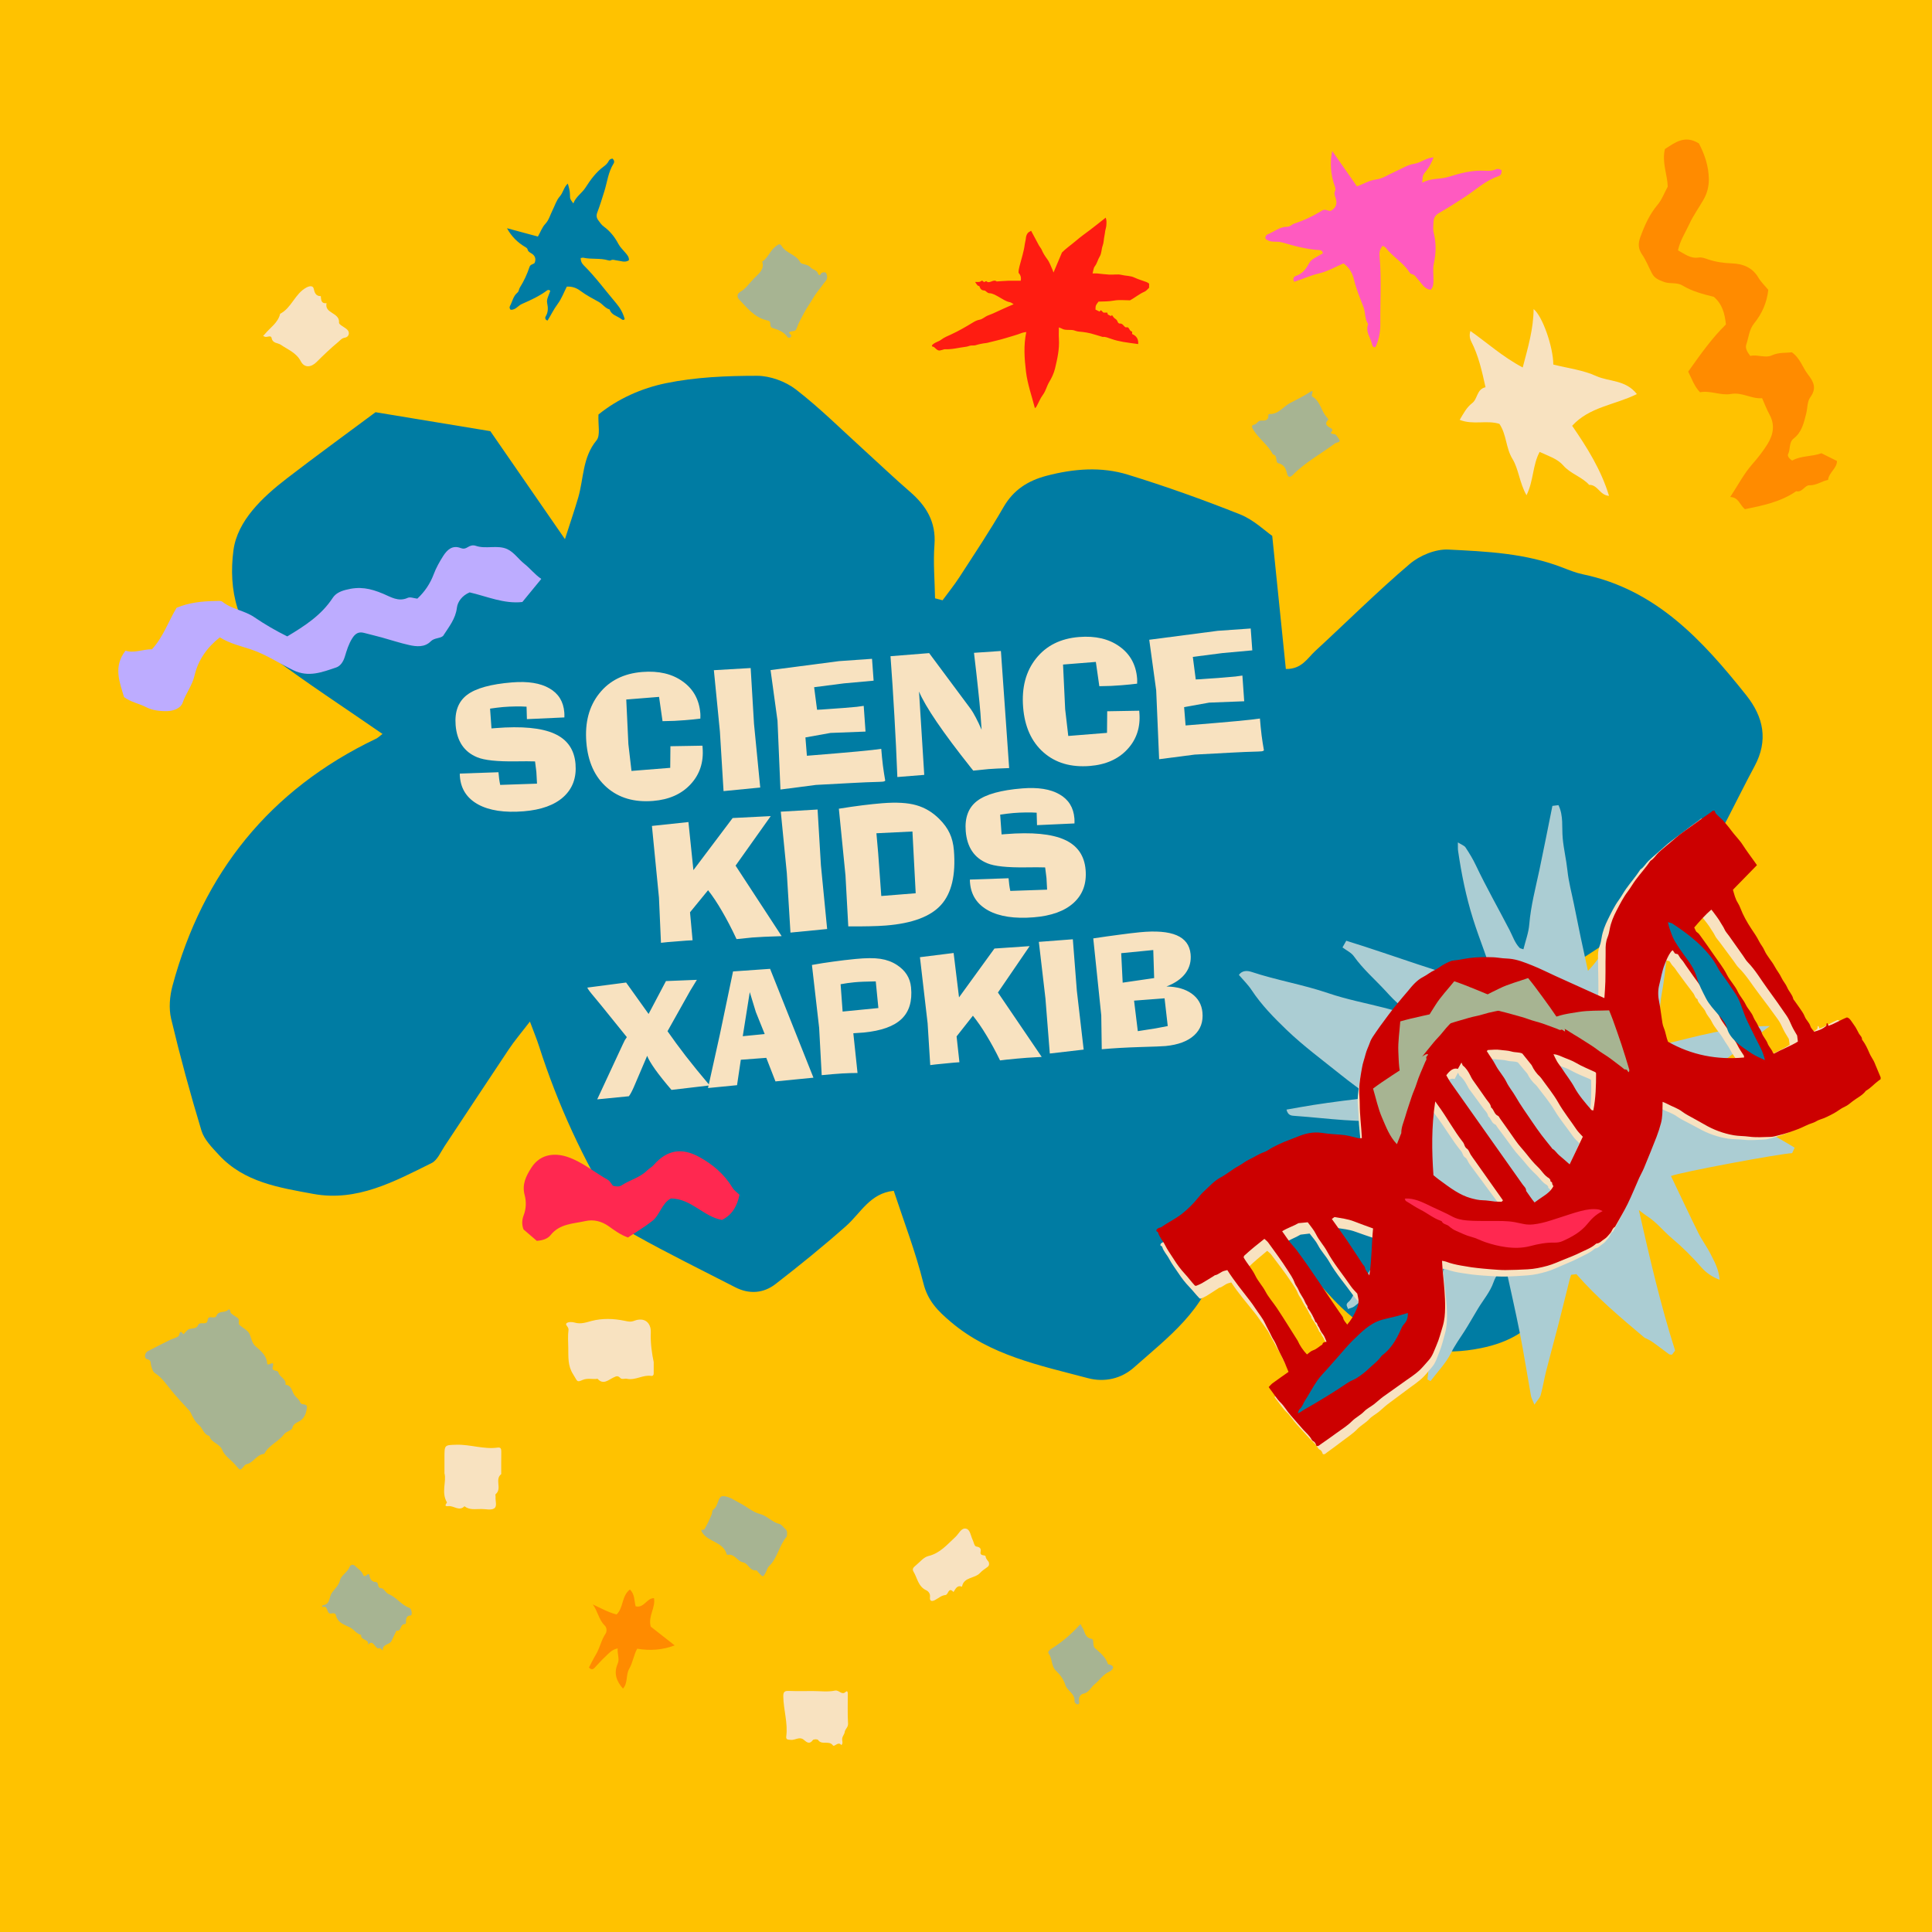 <svg width="1080" height="1080" viewBox="0 0 1080 1080" fill="none" xmlns="http://www.w3.org/2000/svg">
<g clip-path="url(#clip0_8113_960)">
<rect width="1080" height="1080" fill="#FFC200"></rect>
<path d="M744.708 84.391C749.247 90.891 753.787 97.361 758.536 104.163C762.054 102.959 765.27 100.822 769.268 100.341C772.846 99.889 776.152 97.572 779.609 96.067C783.247 94.472 786.764 92.125 790.552 91.553C794.369 90.981 797.135 88.183 801.404 87.972C800.262 90.801 799.089 93.299 797.225 95.556C795.151 98.053 795.271 98.144 795.061 102.146C799.75 99.468 804.921 100.371 809.731 98.866C816.434 96.759 823.228 94.984 830.413 95.465C832.277 95.586 834.201 95.525 836.004 94.713C837.086 94.231 838.199 94.412 839.371 95.134C839.551 96.759 839.071 98.053 837.477 98.565C830.383 100.882 825.092 106.059 819.02 110.001C814.24 113.101 809.46 116.2 804.5 119.029C802.396 120.203 801.464 121.768 801.344 123.935C801.223 126.011 800.953 128.208 801.464 130.164C802.907 135.972 802.787 141.66 801.494 147.499C800.893 150.207 801.344 153.156 801.314 156.015C801.284 158.092 801.464 160.229 799.75 161.974C796.143 161.643 794.73 158.302 792.596 156.136C791.574 155.082 791.003 153.608 789.379 153.307C788.538 153.156 788.117 152.585 787.696 151.922C784.179 146.626 778.437 143.466 774.619 138.47C774.318 138.079 773.717 137.868 772.906 137.387C771.523 139.042 770.952 140.848 771.162 142.954C772.334 155.624 771.493 168.324 771.613 181.024C771.643 185.568 770.831 189.902 768.907 194.025C767.585 194.386 767.164 193.332 766.984 192.52C766.232 188.758 763.076 185.418 764.819 181.174C762.805 178.285 763.376 174.704 762.174 171.604C760.22 166.518 758.085 161.493 756.853 156.166C756.011 152.615 754.208 149.575 751.051 147.228C746.602 149.124 742.123 151.742 737.313 152.855C732.533 153.969 728.174 156.015 723.515 157.52C722.433 156.076 723.214 154.631 724.357 154.27C728.054 153.036 730.038 150.448 731.812 147.107C733.074 144.76 736.05 143.707 738.395 142.232C738.846 141.961 739.447 141.931 739.447 141.239C739.207 140.426 738.606 139.855 737.824 139.825C730.639 139.433 723.785 137.567 716.931 135.581C715.428 135.13 713.955 135.1 712.452 135.1C710.498 135.1 708.755 134.739 707.342 133.354C707.252 132.211 707.823 131.308 708.665 130.977C712.272 129.562 715.368 126.733 719.487 126.764C720.359 126.764 720.9 126.493 721.531 126.101C722.162 125.71 722.793 125.229 723.485 124.988C728.986 123.182 734.157 120.745 739.057 117.675C740.8 116.592 742.303 118.066 743.866 117.886C746.993 116.231 747.654 113.672 746.602 110.633C746.151 109.339 745.64 108.165 746.271 106.841C746.752 105.878 746.482 105.065 746.151 104.133C743.927 97.813 743.295 91.342 744.708 84.391Z" fill="#FF5AC0"></path>
<path d="M213.82 410.282C192.324 395.404 171.788 382.053 152.212 367.385C132.335 352.507 127.598 329.487 130.506 307.574C132.695 291.109 146.695 277.938 160.486 267.341C176.255 255.187 192.384 243.482 209.922 230.43C230.069 233.753 251.804 237.345 274.109 241.027C287.54 260.485 300.701 279.524 315.81 301.377C318.958 291.588 321.267 284.883 323.245 278.087C326.333 267.401 325.584 255.666 333.468 246.146C335.747 243.392 334.248 237.495 334.547 231.718C345.43 222.857 358.741 216.989 372.292 214.205C388.871 210.793 406.199 210.074 423.197 210.074C430.542 210.074 439.146 213.247 444.992 217.768C458.483 228.215 470.655 240.369 483.336 251.864C491.79 259.528 500.035 267.43 508.639 274.854C517.783 282.757 523.329 291.738 522.37 304.52C521.62 314.429 522.52 324.487 522.699 334.456C524.108 334.815 525.488 335.204 526.897 335.563C530.045 331.253 533.432 327.092 536.34 322.601C544.704 309.669 553.279 296.857 560.953 283.506C566.53 273.837 574.594 268.718 585.027 265.964C600.197 261.982 615.576 260.755 630.476 265.335C651.672 271.861 672.628 279.345 693.223 287.547C700.808 290.571 707.104 296.737 711.181 299.551C713.969 326.703 716.368 350.052 718.796 373.971C727.73 374.12 730.878 367.894 735.225 363.912C752.853 347.687 769.851 330.744 788.079 315.237C793.625 310.508 802.469 306.855 809.604 307.215C831.13 308.262 852.925 309.28 873.491 317.273C877.208 318.71 880.956 320.237 884.853 321.045C925.745 329.517 951.738 357.985 976.141 388.609C985.914 400.853 988.553 413.964 980.818 428.303C970.265 447.881 961.241 468.447 948.74 486.677C941.335 497.484 928.983 505.237 918.041 513.26C904.28 523.348 889.68 532.269 873.851 542.776C873.041 548.584 871.602 555.08 871.362 561.606C870.043 594.265 874.75 626.296 881.555 658.177C883.564 667.547 883.384 677.396 884.344 688.891C878.018 701.763 871.692 716.492 863.688 730.262C855.923 743.643 843.541 750.438 827.862 753.612C807.266 757.802 789.488 754.989 770.331 745.589C749.555 735.411 738.253 717.001 723.233 701.883C713.67 692.274 706.384 680.39 697.51 668.775C688.487 679.551 683.66 692.214 680.512 705.086C673.917 732.208 652.871 747.565 633.864 764.448C626.939 770.585 617.615 772.92 608.081 770.375C581.16 763.221 553.668 757.773 531.424 738.883C524.259 732.806 518.652 727.208 516.194 717.36C511.817 699.788 505.251 682.784 499.615 665.661C486.364 667.008 481.178 678.084 472.963 685.359C460.222 696.644 447.001 707.361 433.54 717.779C426.765 723.018 418.79 723.616 410.906 719.545C392.168 709.906 373.221 700.626 354.844 690.328C350.287 687.784 346.989 682.275 344.081 677.546C326.003 648.359 311.763 617.375 301.27 584.656C300.071 580.914 298.542 577.262 296.234 571.065C291.497 577.232 287.629 581.752 284.362 586.662C272.31 604.653 260.468 622.764 248.476 640.785C246.288 644.108 244.459 648.598 241.281 650.155C220.475 660.453 199.519 671.918 175.116 667.397C156.169 663.895 136.502 660.961 122.352 645.604C118.574 641.503 114.138 637.073 112.609 632.014C106.343 611.358 100.677 590.523 95.67 569.509C94.291 563.701 94.861 556.846 96.45 550.979C113.448 487.965 150.743 441.445 210.012 413.036C210.942 412.707 211.751 411.839 213.82 410.282Z" fill="#007CA3"></path>
<path d="M794.007 662.744C777.064 671.331 761.745 679.076 746.421 686.789C745.244 687.385 743.886 687.643 742.235 688.173C743.172 681.521 748.228 679.25 751.807 676.507C755.94 673.338 758.718 668.915 763.115 666.09C769.448 662.047 772.361 654.586 777.784 649.858C784.511 644.018 788.735 636.438 795.203 629.24C789.427 628.177 784.292 627.77 779.124 627.484C769.824 626.966 760.533 626.745 751.252 626.124C742.254 625.514 733.276 624.453 724.26 623.828C721.997 623.665 720.017 623.744 719.163 620.28C724.151 619.413 729.08 618.471 734.018 617.711C739.536 616.836 745.073 616.091 750.629 615.36C755.696 614.698 760.792 614.114 766.24 613.448C760.558 609.169 754.746 605.024 749.204 600.56C739.136 592.483 728.687 584.759 719.383 575.861C712.223 568.986 705.151 561.799 699.597 553.37C697.636 550.41 695.024 547.89 692.537 544.971C694.396 542.386 697.255 542.532 699.568 543.286C713.672 547.974 728.365 550.373 742.468 555.178C752.859 558.728 763.751 560.765 774.427 563.513C777.647 564.338 780.848 565.265 784.546 566.306C784.121 564.822 784.152 563.158 783.386 562.553C780.067 559.966 777.302 556.953 774.476 553.865C768.543 547.448 761.91 541.726 756.796 534.53C755.349 532.509 752.725 531.318 750.46 529.612C751.229 528.243 751.719 527.361 752.572 525.881C765.914 529.996 779.092 534.599 792.341 538.992C805.678 543.424 819.052 547.65 832.822 552.087C833.451 551.252 834.373 550.027 835.351 548.728C832.011 536.935 827.145 525.506 823.433 513.665C819.513 501.174 816.974 488.588 815.095 475.743C814.906 474.525 815.011 473.266 814.959 470.9C817.002 472.206 818.563 472.684 819.239 473.717C821.367 476.919 823.379 480.237 825.014 483.708C830.849 496.013 837.615 507.856 843.869 519.953C845.625 523.34 846.762 527.047 849.467 529.869C849.778 530.19 850.396 530.22 851.604 530.664C852.751 525.973 854.511 521.394 854.877 516.697C855.74 506.354 858.388 496.424 860.534 486.349C863.027 474.499 865.353 462.64 867.805 450.498C868.734 450.384 869.795 450.251 871.198 450.087C874.103 456.084 872.99 462.43 873.561 468.589C874.113 474.617 875.562 480.537 876.202 486.603C876.866 492.948 878.575 499.179 879.842 505.456C881.096 511.635 882.335 517.833 883.622 524.007C884.89 530.052 886.236 536.068 887.671 542.703C892.066 538.335 895.133 533.258 898.748 528.652C902.516 523.841 905.964 518.76 909.863 514.047C913.659 509.432 918.049 505.264 921.808 500.62C925.567 495.977 929.868 492.12 935.416 488.154C935.77 490.312 936.223 491.526 936.119 492.669C935.306 500.897 935.803 509.124 934.264 517.388C931.909 529.981 931.26 542.899 928.923 555.507C927.455 563.446 927.725 571.356 927.033 579.269C926.891 580.849 927.878 582.552 928.34 584.179C948.288 579.484 967.318 573.574 989.387 573.559C980.507 580.25 973.023 585.665 965.767 591.398C958.469 597.186 949.441 600.711 942.819 608.345C962.831 620.451 983.681 629.551 1003.23 641.571C1002.59 642.922 1002.19 643.809 1001.81 644.626C995.084 644.857 938.913 655.339 934.094 657.41C939.175 668.013 944.125 678.634 949.341 689.135C951.384 693.262 954.217 696.995 956.274 701.103C958.414 705.333 960.838 709.572 961.297 715.415C956.861 713.731 953.617 711.317 951.167 708.542C946.023 702.66 940.594 697.234 934.606 692.201C929.826 688.194 925.953 683.096 920.549 679.724C919.457 679.048 918.492 678.204 916.134 676.428C922.32 703.801 928.314 729.575 936.395 754.972C935.864 755.677 935.249 756.493 934.676 757.254C934.002 757.183 933.388 757.302 933.036 757.037C929.8 754.687 926.662 752.208 923.389 749.946C921.936 748.939 920.255 748.313 919.321 747.813C905.82 736.453 892.731 725.432 881.212 712.25C880.38 712.35 879.339 712.496 878.246 712.633C877.938 713.623 877.69 714.338 877.494 715.062C875.318 723.748 873.193 732.443 870.965 741.119C868.803 749.553 866.451 757.932 864.322 766.362C863.194 770.834 862.48 775.415 861.25 779.869C860.796 781.476 859.343 782.825 857.754 785.206C856.829 782.88 856.073 781.642 855.82 780.317C853.72 768.615 851.909 756.839 849.6 745.183C847.057 732.332 844.109 719.555 841.24 706.401C839.05 709.812 836.321 712.585 834.864 716.838C833.037 722.123 829.134 726.687 826.16 731.602C823.601 735.811 821.21 740.146 818.558 744.286C816.027 748.225 813.316 751.942 811.198 756.222C808.316 762.02 803.557 766.87 799.672 772.029C798.669 771.506 798.204 771.273 797.954 771.142C800.956 741.499 805.296 712.166 813.675 683.228C807.382 685.788 802.439 689.569 798.155 694.369C796.823 695.867 794.883 696.82 793.37 698.211C786.587 704.474 779.948 710.933 773.049 717.08C767.905 721.669 762.487 725.965 757.102 730.256C756.148 731.02 754.767 731.231 753.511 731.739C753.193 730.191 751.865 729.365 753.858 727.725C756.027 725.927 756.813 722.564 758.625 720.235C764.756 712.404 769.999 704.051 773.826 694.835C774.521 693.177 775.914 691.754 777.087 690.311C781.54 684.823 784.814 678.738 787.256 672.056C788.26 669.177 790.862 666.92 794.007 662.744Z" fill="#ABCDD3"></path>
<path d="M647.961 424.405L646.32 385.908L642.435 357.63L680.754 352.626L699.154 351.333L700.043 363.553L683.415 365.064L666.794 367.205L668.433 379.815C668.851 379.782 669.359 379.756 669.958 379.738C670.557 379.72 670.976 379.702 671.214 379.683C671.334 379.673 671.736 379.641 672.422 379.586C676.035 379.357 679.632 379.099 683.21 378.812C686.67 378.535 689.144 378.322 690.633 378.173C692.119 377.994 693.411 377.816 694.507 377.638L695.522 392.009L675.953 392.765L661.928 395.283L662.748 405.528L664.851 405.359C675.856 404.478 684.635 403.731 691.189 403.116C697.743 402.501 702.116 402.016 704.309 401.66C704.569 404.911 704.878 408.023 705.236 410.996C705.622 413.936 706.057 416.753 706.543 419.445C706.319 419.643 706.105 419.78 705.901 419.857C705.727 419.931 705.475 419.981 705.147 420.007C704.968 420.021 704.341 420.057 703.265 420.113C698.293 420.241 693.312 420.444 688.322 420.724L667.835 421.824L647.961 424.405Z" fill="#F8E2C0"></path>
<path d="M636.831 397.293L636.924 398.456C637.571 406.538 635.339 413.335 630.228 418.847C625.146 424.356 618.147 427.468 609.229 428.181C598.672 429.027 590.035 426.491 583.318 420.576C576.602 414.661 572.808 406.26 571.936 395.374C571.053 384.34 573.461 375.248 579.162 368.098C584.86 360.918 592.869 356.916 603.188 356.09C612.344 355.357 619.884 357.124 625.808 361.392C631.76 365.628 635.044 371.593 635.66 379.288C635.684 379.586 635.696 379.93 635.698 380.32C635.699 380.71 635.688 381.326 635.666 382.169C634.448 382.326 633.094 382.479 631.605 382.629C630.146 382.775 628.612 382.913 627.001 383.042C625.122 383.193 623.152 383.32 621.089 383.426C619.054 383.498 616.867 383.553 614.529 383.591L612.587 370.014L594.245 371.483L595.435 396.465L597.171 411.408L618.823 409.675L618.937 397.6L636.831 397.293Z" fill="#F8E2C0"></path>
<path d="M501.627 434.364C501.185 422.844 500.634 411.467 499.975 400.234C499.343 388.969 498.617 377.832 497.795 366.822L519.402 365.093L542.761 396.494C543.471 397.488 544.374 399.021 545.471 401.094C546.567 403.168 547.651 405.452 548.721 407.948C548.604 406.486 548.478 404.725 548.343 402.665C548.206 400.575 548.114 399.247 548.069 398.68C547.778 395.042 547.35 390.634 546.785 385.456C546.251 380.277 545.478 373.435 544.467 364.932L559.512 363.908L562.227 402.319L564.122 429.361C561.667 429.437 559.438 429.526 557.435 429.626C555.462 429.724 553.893 429.819 552.73 429.913C552.074 429.965 550.571 430.115 548.219 430.364C546.464 430.564 545.08 430.705 544.066 430.786C543.737 430.422 543.27 429.844 542.667 429.052C526.978 409.298 517.335 395.138 513.738 386.571L516.658 433.161L501.627 434.364Z" fill="#F8E2C0"></path>
<path d="M436.274 441.352L434.633 402.854L430.748 374.576L469.066 369.573L487.467 368.28L488.355 380.5L471.728 382.011L455.106 384.152L456.746 396.762C457.163 396.729 457.672 396.703 458.271 396.685C458.869 396.667 459.288 396.649 459.527 396.629C459.646 396.62 460.049 396.588 460.735 396.533C464.348 396.304 467.944 396.046 471.523 395.759C474.982 395.482 477.457 395.269 478.945 395.12C480.432 394.941 481.723 394.762 482.819 394.585L483.835 408.955L464.266 409.712L450.24 412.23L451.061 422.475L453.163 422.306C464.168 421.425 472.947 420.677 479.502 420.063C486.056 419.448 490.429 418.963 492.621 418.607C492.882 421.858 493.191 424.97 493.549 427.942C493.934 430.883 494.37 433.7 494.856 436.392C494.631 436.59 494.417 436.727 494.213 436.804C494.039 436.878 493.788 436.928 493.46 436.954C493.281 436.968 492.654 437.003 491.577 437.06C486.605 437.188 481.624 437.391 476.634 437.671L456.147 438.77L436.274 441.352Z" fill="#F8E2C0"></path>
<path d="M402.434 408.944L399.057 374.637L419.627 373.441L421.489 404.582L424.974 440.231L404.469 442.232L402.434 408.944Z" fill="#F8E2C0"></path>
<path d="M392.666 416.84L392.759 418.003C393.406 426.085 391.174 432.882 386.063 438.393C380.981 443.903 373.982 447.014 365.064 447.728C354.507 448.573 345.87 446.038 339.153 440.123C332.436 434.207 328.642 425.807 327.771 414.921C326.888 403.887 329.296 394.794 334.997 387.645C340.695 380.465 348.704 376.463 359.023 375.636C368.179 374.903 375.719 376.671 381.643 380.939C387.595 385.175 390.879 391.14 391.495 398.834C391.519 399.133 391.531 399.477 391.533 399.867C391.534 400.257 391.523 400.873 391.5 401.715C390.282 401.873 388.929 402.026 387.44 402.176C385.981 402.322 384.447 402.46 382.836 402.589C380.957 402.74 378.986 402.867 376.924 402.972C374.889 403.045 372.702 403.1 370.364 403.137L368.422 389.561L350.08 391.03L351.27 416.012L353.006 430.955L374.658 429.222L374.772 417.147L392.666 416.84Z" fill="#F8E2C0"></path>
<path d="M257.047 432.424L278.643 431.685C278.744 432.938 278.871 434.158 279.026 435.347C279.179 436.505 279.375 437.645 279.615 438.766L300.179 438.065C300.188 437.794 300.173 437.42 300.134 436.943C300.016 434.341 299.918 432.548 299.839 431.564C299.798 431.057 299.71 430.329 299.574 429.379C299.465 428.398 299.305 427.15 299.094 425.636C296.535 425.541 292.918 425.53 288.241 425.604C277.897 425.742 270.738 424.98 266.763 423.317C263.1 421.809 260.264 419.56 258.254 416.57C256.241 413.549 255.057 409.817 254.701 405.373C254.095 397.798 256.21 392.166 261.047 388.477C265.912 384.756 274.339 382.416 286.328 381.456C295.156 380.749 302.088 381.86 307.125 384.788C312.189 387.685 314.963 392.16 315.448 398.214C315.479 398.602 315.498 399.02 315.504 399.47C315.51 399.92 315.507 400.445 315.495 401.047L294.546 402.003L294.349 395.041C292.327 394.902 290.237 394.86 288.08 394.912C285.921 394.935 283.649 395.042 281.263 395.233C280.219 395.317 279.088 395.437 277.87 395.595C276.679 395.72 275.373 395.9 273.951 396.133L274.746 407.19L276.983 407.011C291.716 405.832 302.695 406.874 309.919 410.137C317.142 413.371 321.076 419.029 321.723 427.111C322.33 434.686 320.102 440.792 315.041 445.43C309.977 450.037 302.524 452.735 292.682 453.523C282.006 454.377 273.545 453.104 267.299 449.702C261.052 446.27 257.65 441.08 257.093 434.131C257.07 433.833 257.047 433.549 257.025 433.281C257.034 433.01 257.041 432.724 257.047 432.424Z" fill="#F8E2C0"></path>
<path d="M542.196 491.684L563.793 490.946C563.893 492.198 564.021 493.419 564.176 494.607C564.329 495.765 564.525 496.905 564.765 498.026L585.329 497.326C585.337 497.055 585.322 496.681 585.284 496.204C585.166 493.602 585.067 491.809 584.989 490.825C584.948 490.318 584.86 489.589 584.724 488.64C584.615 487.658 584.455 486.41 584.244 484.896C581.685 484.801 578.067 484.79 573.391 484.865C563.047 485.002 555.887 484.24 551.912 482.577C548.25 481.07 545.414 478.82 543.403 475.83C541.391 472.809 540.207 469.077 539.851 464.634C539.244 457.058 541.36 451.426 546.197 447.737C551.062 444.016 559.488 441.676 571.477 440.716C580.305 440.009 587.238 441.12 592.274 444.049C597.339 446.945 600.113 451.42 600.598 457.474C600.629 457.862 600.647 458.281 600.653 458.73C600.659 459.18 600.656 459.706 600.644 460.307L579.696 461.264L579.498 454.301C577.476 454.163 575.387 454.12 573.23 454.173C571.071 454.195 568.798 454.302 566.412 454.493C565.369 454.577 564.238 454.697 563.02 454.855C561.829 454.98 560.523 455.16 559.101 455.394L559.896 466.45L562.133 466.271C576.866 465.092 587.844 466.134 595.069 469.397C602.291 472.631 606.226 478.289 606.873 486.371C607.479 493.946 605.252 500.053 600.191 504.69C595.127 509.297 587.674 511.995 577.832 512.783C567.155 513.638 558.694 512.364 552.449 508.962C546.201 505.53 542.799 500.34 542.243 493.391C542.219 493.093 542.197 492.81 542.175 492.541C542.183 492.27 542.19 491.985 542.196 491.684Z" fill="#F8E2C0"></path>
<path d="M492.643 500.874L511.879 499.334L510.061 464.813L489.924 465.794L490.906 476.926L492.643 500.874ZM472.633 489.375L468.926 452.078C473.667 451.308 478.058 450.671 482.1 450.168C486.172 449.662 489.907 449.273 493.307 449C501.121 448.375 507.408 448.742 512.169 450.102C516.96 451.459 521.231 453.999 524.98 457.72C527.62 460.33 529.576 463.01 530.847 465.76C532.147 468.507 532.944 471.715 533.238 475.383C534.338 489.132 531.954 499.273 526.084 505.806C520.243 512.336 509.972 516.19 495.269 517.367C492.614 517.579 489.594 517.716 486.207 517.777C482.823 517.868 478.817 517.889 474.191 517.839L472.633 489.375Z" fill="#F8E2C0"></path>
<path d="M439.839 488.038L436.463 453.731L457.032 452.534L458.895 483.676L462.379 519.324L441.874 521.326L439.839 488.038Z" fill="#F8E2C0"></path>
<path d="M368.364 501.774L364.436 461.704L384.837 459.531L387.619 486.411L409.554 457.282L430.853 456.207L411.189 483.894L436.945 523.297C436.885 523.302 436.795 523.309 436.676 523.319C429.52 523.531 424.167 523.78 420.618 524.064C418.948 524.198 416.239 524.475 412.49 524.895C412.162 524.921 411.909 524.941 411.73 524.956C409.05 519.227 406.354 514.04 403.641 509.395C400.958 504.748 398.348 500.83 395.811 497.641L385.723 509.974L387.156 525.617C386.05 525.676 384.899 525.738 383.704 525.804C382.511 525.899 380.766 526.039 378.47 526.223C376.174 526.406 374.384 526.55 373.102 526.652C371.852 526.782 370.646 526.909 369.485 527.032L368.364 501.774Z" fill="#F8E2C0"></path>
<path d="M570.579 156.943C570.998 155.08 570.459 153.728 569.381 152.466C569.351 151.204 569.62 149.972 569.95 148.68C570.968 144.654 572.347 140.688 572.856 136.512C573.006 135.37 573.395 134.228 573.485 133.027C573.575 132.095 573.904 131.104 574.444 130.383C574.923 129.722 575.822 129.391 576.391 129.001C577.859 131.765 579.327 134.559 580.855 137.353C581.274 138.104 581.934 138.735 582.263 139.517C583.042 141.409 584.09 143.092 585.349 144.774C586.727 146.577 587.446 148.891 588.435 150.994C588.584 151.294 588.644 151.595 588.914 152.346C590.622 148.32 591.97 145.075 593.647 141.139C595.655 139.066 598.65 136.993 601.407 134.649C604.073 132.366 606.919 130.353 609.705 128.249C612.462 126.176 615.128 123.983 618.094 121.669C618.723 123.322 618.513 124.674 618.453 125.936C618.393 126.987 618.034 128.039 617.824 129.061C617.644 129.992 617.614 130.984 617.375 131.915C616.985 133.688 617.045 135.641 616.386 137.353C615.637 139.366 615.907 141.53 614.678 143.513C613.66 145.165 613.3 147.238 611.982 148.891C611.263 149.822 611.203 151.264 610.754 152.857C611.772 152.857 612.521 152.797 613.27 152.857C615.577 153.067 617.854 153.398 620.161 153.518C622.438 153.638 624.805 153.127 626.962 153.668C629.358 154.269 631.875 154.059 634.182 155.17C636.369 156.222 638.705 156.823 640.982 157.694C641.462 157.874 641.911 158.265 642.361 158.535C642.361 159.256 642.361 159.948 642.361 160.849C641.612 161.54 640.803 162.622 639.754 163.072C636.878 164.304 634.511 166.347 631.695 167.88C628.789 167.88 625.643 167.489 622.678 168.03C619.801 168.541 616.955 168.511 614.079 168.601C612.462 170.704 612.462 170.704 612.372 173.047C613.121 173.408 613.87 173.799 614.589 174.159C614.918 173.859 615.158 173.648 615.427 173.408C615.907 173.859 616.386 174.309 616.866 174.76C617.555 174.76 618.214 174.76 618.992 174.76C619.082 175.06 619.172 175.361 619.292 175.812C619.801 176.052 620.431 176.382 621.03 176.683C621.21 176.503 621.359 176.352 621.599 176.112C622.168 176.803 622.618 177.704 623.337 178.125C624.205 178.606 624.535 179.267 624.864 180.078C625.014 180.439 625.554 180.919 625.853 180.859C627.561 180.679 628.04 182.241 629.179 182.962C629.568 182.962 630.017 182.962 630.467 182.962C631.425 183.623 631.485 185.126 632.863 185.366C632.863 185.817 632.863 186.267 632.863 186.718C635.35 187.77 636.488 189.633 636.249 192.337C633.373 191.916 630.617 191.616 627.89 191.135C625.703 190.744 623.486 190.233 621.389 189.512C619.532 188.881 617.734 188.07 616.476 188.371C613.75 187.559 611.743 186.928 609.735 186.388C608.267 185.997 606.769 185.787 605.271 185.576C603.893 185.396 602.335 185.426 601.137 184.915C598.621 183.834 595.834 185.066 593.468 183.653C593.048 183.413 592.569 183.293 591.91 183.023C591.91 185.246 591.79 187.379 591.94 189.512C592.299 195.191 591.041 200.659 589.753 206.068C589.124 208.651 587.925 211.205 586.487 213.579C585.139 215.832 584.6 218.536 583.012 220.67C581.454 222.743 580.585 225.146 579.327 227.37C579.177 227.67 578.848 227.851 578.518 228.181C576.751 221.301 574.354 214.661 573.515 207.63C572.676 200.419 572.107 193.208 573.695 185.606C572.736 185.787 572.017 185.817 571.388 186.057C568.332 187.259 565.157 188.07 562.041 189.032C559.105 189.933 556.079 190.594 553.113 191.345C552.484 191.495 551.885 191.706 551.256 191.766C549.218 191.976 547.241 192.397 545.294 192.998C544.455 193.238 543.496 193.028 542.627 193.178C541.789 193.298 541.01 193.719 540.171 193.809C536.156 194.29 532.202 195.431 528.127 195.221C527.828 195.191 527.498 195.371 527.199 195.461C524.532 196.243 524.562 196.243 522.076 193.989C521.866 193.809 521.447 193.869 521.177 193.719C521.027 193.629 521.027 193.358 520.937 193.088C522.285 191.375 524.562 191.105 526.24 189.813C527.798 188.611 529.745 187.86 531.543 187.019C535.797 185.066 539.811 182.752 543.796 180.318C544.874 179.657 546.133 178.966 547.571 178.726C549.308 178.426 550.626 176.953 552.364 176.322C555.33 175.241 558.146 173.799 561.022 172.507C562.73 171.755 564.408 171.004 566.624 170.043C565.636 169.502 565.187 169.051 564.647 168.961C562.161 168.541 560.213 166.978 558.086 165.836C556.528 164.995 554.821 163.944 553.143 163.914C551.615 163.884 551.316 162.381 549.967 162.351C548.649 162.321 547.9 161.33 547.511 160.068C547.421 159.797 546.702 159.827 546.432 159.527C546.013 159.106 545.713 158.535 545.084 157.604C546.223 157.604 546.882 157.694 547.481 157.574C547.99 157.484 548.409 157.123 549.009 156.823C549.308 157.063 549.638 157.334 550.087 157.694C550.417 157.544 550.776 157.364 551.316 157.123C553.083 159.016 555.21 155.771 557.158 157.334C559.285 157.213 561.442 157.003 563.569 156.943C565.845 156.883 568.122 156.943 570.579 156.943Z" fill="#FF1C11"></path>
<path d="M331.368 896.887C335.79 898.902 339.854 901.249 344.635 902.513C348.639 898.842 347.384 892.103 352.136 888.553C354.885 891.201 354.496 894.721 355.303 897.91C360.024 899.143 361.399 893.367 365.582 893.367C366.568 898.722 362.176 903.385 363.76 909.282C367.913 912.531 372.545 916.141 377.147 919.781C370.393 922.368 363.431 922.85 356.17 921.646C354.197 925.287 353.719 929.499 351.777 932.778C349.715 936.328 351.15 940.69 348.251 943.939C344.546 939.727 342.962 935.365 345.323 929.92C346.458 927.332 344.994 924.595 345.293 921.466C341.856 922.158 340.213 924.384 338.33 926.129C336.209 928.085 334.326 930.281 332.324 932.357C331.428 933.289 330.501 933.5 329.216 932.146C330.471 929.769 331.726 927.212 333.161 924.805C335.342 921.165 336.059 916.863 338.48 913.283C339.316 912.049 339.316 909.913 338.002 908.62C334.685 905.401 334.147 900.587 331.368 896.887Z" fill="#FF8B00"></path>
<path d="M915.03 220.296C902.469 226.48 888.655 227.346 878.839 238.011C887.193 250.14 895.04 262.628 899.456 277.177C894.324 276.938 893.131 270.843 888.357 271.053C884.24 266.482 877.944 264.898 873.827 260.148C870.515 256.354 865.443 254.89 860.669 252.62C856.671 260.029 857.357 268.663 853.329 276.848C849.331 269.828 849.033 262.329 845.393 256.384C841.723 250.35 842.23 242.971 838.173 236.936C831.102 234.725 823.344 237.683 815.975 234.695C818.063 231.23 819.823 227.735 822.897 225.404C826.119 222.985 825.373 217.577 830.415 216.472C828.446 207.569 826.537 198.876 822.419 190.869C821.375 188.838 821.435 186.807 821.942 185.014C831.34 191.586 839.903 199.443 851.211 205.418C854.225 193.976 857.208 183.849 857.298 172.795C862.221 176.589 868.277 193.976 868.307 203.775C876.303 205.807 884.896 206.822 892.415 210.258C899.516 213.455 908.705 212.2 915.03 220.296Z" fill="#F8E2C0"></path>
<path d="M283.416 127.581C289.093 129.113 294.74 130.645 300.687 132.237C302.099 129.864 302.94 127.13 304.983 124.967C306.815 123.015 307.596 120.101 308.827 117.608C310.149 114.995 311.02 111.961 312.912 109.828C314.805 107.696 315.075 104.782 317.388 102.619C318.079 104.752 318.589 106.734 318.619 108.927C318.619 111.33 318.74 111.33 320.512 113.703C321.893 109.948 325.288 107.996 327.3 104.872C330.123 100.486 333.157 96.251 337.452 93.097C338.564 92.286 339.615 91.325 340.276 90.003C340.666 89.192 341.387 88.772 342.408 88.651C343.28 89.492 343.64 90.454 342.949 91.505C340.005 96.191 339.465 101.658 337.873 106.794C336.611 110.82 335.38 114.875 333.878 118.81C333.247 120.492 333.458 121.813 334.419 123.105C335.35 124.337 336.221 125.718 337.452 126.59C341.027 129.203 343.67 132.507 345.713 136.412C346.674 138.244 348.326 139.716 349.647 141.338C350.639 142.54 351.72 143.651 351.57 145.483C349.347 147.015 346.974 145.784 344.721 145.574C343.64 145.483 342.619 144.883 341.537 145.483C340.997 145.784 340.486 145.664 339.945 145.514C335.41 144.162 330.664 145.093 326.098 144.072C325.738 143.982 325.287 144.162 324.597 144.252C324.597 145.844 325.137 147.136 326.249 148.247C332.947 154.885 338.504 162.515 344.571 169.664C346.734 172.217 348.326 175.101 349.197 178.345C348.626 179.186 347.875 178.796 347.395 178.405C345.172 176.633 341.808 176.212 340.787 172.998C338.263 172.308 336.882 169.995 334.749 168.793C331.205 166.841 327.63 164.978 324.386 162.545C322.224 160.923 319.761 160.052 316.847 160.232C315.225 163.416 313.904 167.021 311.711 169.965C309.518 172.878 308.016 176.122 306.094 179.186C304.802 178.886 304.562 177.684 305.013 176.933C306.514 174.47 306.424 172.067 305.854 169.304C305.463 167.351 306.665 165.339 307.295 163.416C307.416 163.056 307.746 162.755 307.416 162.365C306.875 162.004 306.274 161.974 305.824 162.335C301.558 165.519 296.752 167.742 291.917 169.844C290.835 170.325 289.994 170.986 289.153 171.707C288.042 172.638 286.87 173.269 285.429 173.149C284.828 172.548 284.738 171.737 285.038 171.166C286.42 168.643 286.84 165.579 289.183 163.627C289.664 163.236 289.844 162.816 290.024 162.275C290.204 161.734 290.325 161.163 290.625 160.713C292.908 157.078 294.68 153.233 296.032 149.148C296.512 147.706 298.074 147.826 298.855 146.985C299.846 144.552 299.005 142.78 296.963 141.579C296.092 141.068 295.221 140.617 294.98 139.566C294.8 138.815 294.259 138.455 293.629 138.094C289.363 135.571 285.909 132.207 283.416 127.581Z" fill="#007CA3"></path>
<path d="M458.406 153.787C458.766 153.332 459.006 152.694 459.425 152.512C461.404 151.692 462.124 152.451 462.333 154.516C462.543 156.49 461.224 157.371 460.355 158.586C458.376 161.41 456.038 163.961 454.359 166.937C452.86 169.58 451.001 172.009 449.622 174.682C448.123 177.567 446.384 180.422 445.365 183.489C444.735 185.402 443.506 184.947 442.427 185.22C439.759 185.888 441.977 186.526 442.247 187.467C442.667 188.925 440.568 188.925 440.358 188.591C438.32 185.524 435.172 184.4 431.964 183.398C430.645 183.003 430.645 181.94 430.615 180.938C430.555 179.207 429.536 179.298 428.127 178.933C421.651 177.263 417.574 172.04 413.227 167.454C412.388 166.573 411.338 164.508 413.977 163.02C417.004 161.319 419.043 158.1 421.501 155.61C423.84 153.21 427.497 150.781 426.088 146.256C429.356 144.16 430.435 140.121 433.553 137.783C435.022 136.689 435.921 135.839 436.971 137.57C439.489 141.7 445.005 142.126 447.404 146.711C448.063 147.956 451.451 147.41 453.28 149.657C454.209 150.781 456.877 150.842 457.387 153.241C457.387 153.545 458.046 153.636 458.406 153.787Z" fill="#A7B492"></path>
<path d="M742.395 234.752C739.919 237.339 742.395 238.439 744.056 239.42C745.988 240.579 743.513 241.62 744.086 242.185C744.69 242.779 746.29 242.482 746.773 243.076C747.498 244.028 748.434 245.128 748.797 246.049C749.31 247.417 747.076 247.239 746.17 247.922C738.289 253.809 729.502 258.506 722.557 265.611C721.47 266.741 720.081 267.038 719.628 265.254C718.843 262.341 718.239 259.814 714.556 258.922C712.683 258.476 714.525 254.582 711.566 254.046C708.849 248.695 703.655 245.276 700.575 240.193C699.82 238.914 699.277 237.695 701.149 237.339C702.779 237.012 703.082 235.02 705.014 235.109C707.007 235.198 709.332 235.109 709 232.017C708.97 231.839 709.332 231.452 709.483 231.452C714.616 231.72 717.303 227.32 721.198 225.269C724.852 223.336 728.626 221.582 732.129 219.234C735.36 217.063 732.552 221.077 733.548 221.642C738.258 224.317 738.5 230.085 742.003 233.593C742.426 234.158 742.758 234.336 742.395 234.752Z" fill="#A7B492"></path>
<path d="M147.081 187.778C147.412 187.443 147.742 187.108 148.043 186.773C151.048 183.09 155.436 180.472 156.608 175.388C163.039 172.131 164.812 164.155 171.363 160.685C173.677 159.467 175.029 160.076 175.299 161.172C175.9 163.607 176.411 165.525 179.326 165.555C179.507 167.626 179.507 169.848 182.542 169.482C181.22 175.358 190.024 174.597 189.514 180.38C189.423 181.537 192.669 182.846 194.172 184.338C195.704 185.829 195.073 188.417 192.819 188.752C191.016 189.026 190.115 190.304 189.093 191.157C184.856 194.658 180.859 198.493 176.952 202.39C173.887 205.464 170.131 205.738 168.177 201.994C165.623 197.123 160.905 195.449 156.938 192.709C155.195 191.522 152.461 192.1 151.829 188.935C151.499 187.291 149.636 188.447 148.434 188.326C147.983 188.265 147.532 187.991 147.081 187.778Z" fill="#F8E2C0"></path>
<path d="M439.96 857.779C439.901 858.168 439.989 858.826 439.694 859.125C435.446 863.999 434.679 871.027 429.841 875.573C429.015 876.35 428.72 877.696 428.16 878.772C426.537 881.853 426.508 881.853 423.853 878.892C423.499 878.503 423.056 877.786 422.761 877.815C419.074 878.354 418.395 873.898 415.327 873.36C412.171 872.791 410.755 868.515 406.92 869.143C406.714 869.173 406.301 869.053 406.271 868.934C404.354 861.876 396.123 862.115 392.613 856.792C390.99 854.34 393.409 855.476 393.763 854.908C395.327 852.217 396.684 849.376 397.864 846.475C398.218 845.608 397.864 844.411 398.867 843.753C401.64 841.899 401.138 836.487 404.029 836.367C407.274 836.247 410.696 838.759 413.882 840.404C417.54 842.288 420.844 845.309 424.679 846.265C428.897 847.342 431.552 850.931 435.682 851.888C436.98 852.187 437.954 853.861 439.134 854.848C440.078 855.656 440.019 856.643 439.96 857.779Z" fill="#A7B492"></path>
<path d="M248.456 823.599C248.456 819.906 248.456 817.306 248.456 814.706C248.456 807.674 248.456 807.792 255.188 807.615C262.941 807.408 270.424 810.304 278.238 809.211C280.131 808.945 280.221 810.186 280.221 811.604C280.161 815.74 280.191 819.876 280.191 824.042C276.344 826.996 280.852 832.226 277.066 835.239C276.795 835.446 277.066 836.244 277.036 836.746C276.795 838.992 278.118 842.035 276.194 843.246C274.481 844.31 271.626 843.571 269.252 843.541C265.976 843.482 262.55 844.31 259.635 842.005C256.66 845.048 253.685 841.592 250.68 841.946C247.494 842.301 250.019 840.144 249.838 839.819C246.503 834.176 249.718 828.149 248.456 823.599Z" fill="#F8E2C0"></path>
<path d="M127.592 732.091C128.703 731.674 128.583 732.537 128.763 733.223C129.033 734.206 129.063 734.235 132.607 736.559C133.328 737.035 133.538 737.542 133.508 738.316C133.508 739.061 133.328 740.133 133.748 740.52C135.67 742.367 138.703 743.678 139.574 745.852C140.475 748.116 140.956 750.857 142.637 752.376C145.73 755.146 149.034 757.559 149.334 762.116C149.484 764.351 153.689 759.674 152.487 763.933C151.616 767.002 155.28 765.602 155.64 767.21C156.271 769.921 160.205 770.725 159.574 774.091C163.388 774.419 163.088 778.41 165.04 780.436C165.971 781.419 167.352 782.551 167.803 783.921C168.464 785.887 171.887 784.1 171.557 786.959C171.226 789.759 170.326 792.47 167.983 794.079C166.181 795.33 163.989 795.538 163.358 798.427C163.118 799.53 159.965 800.155 158.734 801.823C155.61 805.993 150.175 807.87 147.742 812.725C143.868 813.023 142.157 816.687 139.064 818.117C138.223 818.504 137.412 818.326 136.601 819.338C134.229 822.287 134.229 822.049 131.886 819.249C129.424 816.27 125.61 813.947 124.258 810.581C122.697 806.738 117.922 806.559 117.081 802.687C113.778 801.942 113.417 798.398 111.135 796.551C109.123 794.913 107.802 792.261 106.661 789.849C106.18 788.836 105.519 788.181 104.859 787.466C101.736 784.1 98.612 780.763 95.699 777.159C92.967 773.823 90.474 770.01 86.57 767.538C85.369 766.763 84.828 764.648 84.408 763.04C84.047 761.64 84.678 760.359 82.246 759.793C80.414 759.346 80.774 756.278 82.666 755.295C86.78 753.15 90.924 751.065 95.069 749.01C96.6 748.265 98.402 747.938 99.724 746.955C100.654 746.27 100.084 742.635 102.576 745.852C103.718 744.81 104.739 743.112 106.03 742.874C107.832 742.516 109.934 742.695 110.685 740.848C111.736 738.227 115.7 741.474 116.09 737.84C116.421 734.742 120.084 737.84 121.045 735.457C122.126 732.746 125.099 733.818 126.991 732.657C127.201 732.537 127.352 732.299 127.592 732.091Z" fill="#A7B492"></path>
<path d="M365.429 761.443C365.429 764.574 365.399 766.154 365.429 767.704C365.459 768.658 364.917 769.284 364.072 769.135C359.369 768.39 355.179 771.789 350.445 770.745C349.209 770.477 347.702 771.342 346.707 770.268C345.32 768.807 344.446 769.314 342.757 770.119C340.134 771.372 337.18 774.323 334.044 770.745C331.271 771.193 328.467 770.179 325.603 771.431C322.226 772.922 322.889 772.117 320.387 768.241C317.312 763.441 317.764 758.61 317.673 753.601C317.613 750.202 317.372 746.774 317.794 743.404C318.005 741.705 315.653 740.572 316.709 739.677C317.643 738.872 319.814 738.902 321.201 739.32C324.578 740.333 327.442 739.29 330.668 738.425C336.697 736.845 343.089 737.054 349.179 738.336C351.229 738.753 352.556 739.111 354.696 738.276C360.002 736.249 363.982 739.171 363.801 744.776C363.53 750.978 364.495 756.971 365.429 761.443Z" fill="#F8E2C0"></path>
<path d="M213.946 922.637C213.293 922.064 212.551 921.159 212.314 921.28C209.524 922.607 209.079 915.821 205.726 919.35C206.438 916.093 201.393 917.058 201.898 913.951C199.346 913.409 197.981 910.996 195.814 909.85C192.609 908.161 188.722 907.317 187.743 902.823C187.476 901.586 186.051 901.767 185.101 901.948C182.223 902.461 183.736 897.183 180.383 898.329C180.027 898.45 179.908 897.394 180.62 897.304C184.567 896.821 183.914 892.901 185.369 890.639C186.941 888.226 189.315 886.537 190.117 883.22C190.71 880.656 194.212 878.967 195.429 875.951C195.933 874.685 197.328 874.172 198.574 875.439C200.058 876.916 202.224 878.183 202.847 879.993C203.916 883.099 206.082 877.972 206.557 880.807C206.913 882.858 207.922 884.275 209.91 884.335C212.195 884.396 210.415 887.804 213.174 887.804C214.51 887.804 215.667 890.488 217.21 891.091C221.662 892.84 224.303 897.183 228.814 898.782C230.238 899.294 230.594 903.034 229.585 903.064C225.608 903.155 227.775 907.92 226.38 907.859C223.353 907.739 224.57 912.323 221.632 911.478C220.712 913.439 219.792 915.429 218.813 917.39C217.715 919.531 213.798 918.898 213.946 922.637Z" fill="#A7B492"></path>
<path d="M454.332 945.298C458.479 945.298 462.775 945.906 466.746 945.055C469.116 944.568 470.508 947.851 472.73 945.784C473.767 944.812 473.916 946.118 473.916 946.666C473.975 952.258 473.708 957.881 474.064 963.443C474.212 965.631 472.375 966.452 472.167 968.366C472.019 969.582 470.627 970.798 470.775 972.53C470.834 973.503 471.308 974.658 470.301 975.509C468.553 973.169 466.449 976.816 465.59 975.661C463.368 972.682 459.339 975.752 457.294 972.622C456.998 972.166 454.776 972.166 454.391 972.713C452.495 975.327 450.954 973.928 449.325 972.561C446.895 970.524 444.495 972.895 442.036 972.591C440.733 972.439 439.251 972.682 439.518 970.707C440.525 963.078 437.948 955.723 437.859 948.185C437.829 945.541 438.837 945.176 441.029 945.237C445.503 945.419 449.917 945.298 454.332 945.298Z" fill="#F8E2C0"></path>
<path d="M552.791 873.442C553.12 874.944 552.582 875.545 551.955 875.996C550.55 877.018 548.818 878.189 547.922 879.211C544.994 882.546 538.78 881.374 537.764 886.963C534.926 885.912 534.179 888.285 533.014 889.938C530.146 886.843 530.146 891.471 528.563 891.621C526.203 891.831 524.589 893.454 522.647 894.445C520.705 895.467 519.6 894.926 519.869 892.763C520.108 890.809 518.973 889.547 517.718 888.946C513.237 886.843 512.819 882.126 510.638 878.52C509.741 877.048 510.727 876.086 511.713 875.275C514.073 873.382 516.224 870.527 518.883 869.866C525.575 868.274 529.519 863.346 534.149 859.109C536.031 857.397 537.346 853.821 540.154 854.572C542.365 855.143 542.634 858.568 543.709 860.762C544.337 862.024 544.606 864.307 545.771 864.518C547.832 864.848 548.519 865.63 548.161 867.462C547.623 870.167 550.879 868.905 550.969 870.077C551.148 871.789 552.582 872.601 552.791 873.442Z" fill="#F8E2C0"></path>
<path d="M604.193 908C604.398 908.489 604.487 909.04 604.781 909.407C606.544 911.578 606.103 915.369 610.041 916.072C612.069 916.439 610.276 919.772 612.186 921.423C615.007 923.9 618.152 926.346 619.356 930.291C624.058 931.055 622.001 933.654 619.944 934.572C616.477 936.131 614.655 939.311 611.892 941.513C609.747 943.225 608.718 946.252 605.486 946.802C604.457 946.986 602.9 948.454 603.164 950.502C603.282 951.328 603.723 952.765 602.224 952.734C601.666 952.734 600.607 951.634 600.666 951.114C601.048 946.711 596.64 945.274 595.582 942.032C594.495 938.638 592.614 936.162 590.234 933.899C587.53 931.33 588.382 927.202 586.208 924.359C585.532 923.472 586.649 922.341 587.501 921.821C593.29 918.213 598.492 913.871 603.135 908.764C603.399 908.398 603.811 908.245 604.193 908Z" fill="#A7B492"></path>
<path d="M964.794 181.383C964.167 175.231 962.735 169.92 958.023 165.93C952.087 164.459 945.942 162.869 940.573 159.628C937.232 157.618 933.653 158.908 930.133 157.588C927.21 156.478 924.943 155.578 923.511 152.907C921.632 149.396 920.2 145.556 917.963 142.315C915.696 139.044 915.666 136.134 916.949 132.563C919.305 126.082 922.019 119.931 926.553 114.53C928.999 111.619 930.401 107.778 932.28 104.328C932.072 97.486 928.91 90.855 930.7 83.324C936.248 79.753 941.826 75.222 949.73 80.203C952.803 86.144 955.189 92.775 955.248 100.187C955.278 104.328 954.294 108.108 952.266 111.619C949.671 116.18 946.539 120.471 944.361 125.212C942.214 129.923 939.201 134.333 938.008 139.945C941.736 141.925 944.928 144.685 949.492 143.965C951.401 143.665 953.101 144.415 954.891 145.016C959.186 146.456 963.571 147.056 968.164 147.236C974.07 147.446 979.499 149.366 982.87 155.067C984.331 157.558 986.509 159.628 988.478 162.029C987.732 169.08 984.988 175.321 980.603 180.722C977.709 184.293 977.56 188.614 976.188 192.575C975.472 194.675 976.725 196.746 978.425 198.966C982.214 198.036 986.867 200.286 990.357 198.696C994.384 196.836 998.082 197.406 1001.63 196.926C1006.34 200.226 1007.63 205.447 1010.7 209.378C1013.89 213.489 1015.65 217.059 1011.95 222.1C1010.22 224.441 1010.43 228.192 1009.66 231.282C1008.34 236.413 1007.24 241.604 1002.65 245.145C999.902 247.275 1000.98 251.086 999.544 253.907C999.067 254.867 1000.17 256.427 1001.84 257.447C1006.76 254.657 1012.79 255.347 1018.19 253.367C1021.14 254.837 1023.94 256.217 1026.87 257.687C1026.93 261.828 1022.42 263.959 1021.89 268.279C1018.34 268.94 1015.44 271.4 1011.42 271.28C1008.85 271.22 1007.48 275.451 1004.11 274.581C995.428 280.582 985.405 282.622 975.413 284.633C972.519 282.322 971.953 277.971 967.21 277.821C971.535 271.22 974.846 264.859 979.41 259.638C982.572 256.037 985.495 252.346 988 248.326C991.281 243.045 992.355 237.523 989.134 231.672C987.612 228.882 986.479 225.881 985.017 222.581C979.052 223.121 973.951 219.1 967.538 220.24C961.87 221.23 956.084 218.14 950.297 219.28C946.956 215.739 945.733 211.598 943.705 207.758C950.357 198.426 956.829 189.124 964.794 181.383Z" fill="#FF8B00"></path>
<path d="M233.295 334.654C237.404 330.816 240.464 326.293 242.474 320.937C243.794 317.397 245.713 314.005 247.753 310.791C249.973 307.369 252.853 304.543 257.592 306.387C259.002 306.923 260.142 306.715 261.342 305.941C262.722 305.048 264.282 304.543 265.932 305.108C271.691 307.101 278.02 304.453 283.54 306.953C287.35 308.708 289.779 312.547 293.139 315.195C296.289 317.664 298.869 321.086 302.588 323.615C298.959 328.049 295.659 332.066 291.999 336.529C281.74 337.689 272.111 333.345 262.542 331.143C258.282 332.928 255.823 336.38 255.403 339.772C254.653 345.991 250.963 350.365 247.693 355.483C245.893 357.06 242.864 356.435 240.794 358.517C237.434 361.909 232.905 361.523 228.675 360.571C223.575 359.44 218.566 357.774 213.526 356.375C210.197 355.453 206.837 354.679 203.507 353.786C200.417 352.953 198.528 354.233 196.908 356.821C194.868 360.035 193.818 363.635 192.738 367.146C191.868 369.973 190.278 372.324 187.909 373.127C180.169 375.716 172.52 378.81 164.001 374.674C156.111 370.866 148.852 365.897 140.423 363.07C134.663 361.136 128.574 359.827 122.904 356.286C115.705 361.909 110.755 368.991 108.746 377.62C107.456 383.214 103.886 387.558 102.086 392.854C101.096 395.8 97.227 397.436 93.387 397.526C89.307 397.615 85.078 397.05 81.778 395.354C77.758 393.271 73.139 392.527 69.329 389.671C66.839 381.19 63.21 372.651 70.169 363.725C74.939 365.331 79.828 362.891 84.958 362.951C91.287 356.048 94.137 347.36 98.696 339.772C105.686 336.826 113.005 336.083 120.415 335.963C121.734 335.934 123.474 335.696 124.314 336.38C129.594 340.605 136.613 341.23 142.103 344.979C148.042 349.026 154.251 352.626 160.581 355.75C170.42 349.859 179.689 343.848 185.959 334.267C187.609 331.738 190.248 330.518 193.248 329.745C200.987 327.692 206.777 328.793 214.276 331.947C218.326 333.643 222.675 336.559 227.835 334.238C229.245 333.524 231.375 334.446 233.295 334.654Z" fill="#BDACFF"></path>
<path d="M351.023 691.768C346.701 690.201 343.489 687.76 340.248 685.469C336.256 682.636 331.784 681.581 327.282 682.576C320.439 684.113 312.876 683.992 307.773 690.442C306.183 692.462 303.361 693.426 300.06 693.637C297.749 691.648 295.168 689.417 292.647 687.247C291.596 684.474 291.776 681.852 292.767 679.26C294.177 675.613 294.237 671.574 293.307 668.138C291.656 662.05 294.087 657.378 297.029 652.767C302.491 644.237 311.405 644.659 317.618 646.859C325.691 649.692 332.324 655.329 339.708 659.488C340.998 660.211 341.779 661.839 342.619 662.834C344.57 663.376 346.191 663.467 347.631 662.532C352.193 659.548 357.716 658.313 361.738 654.304C362.818 653.219 364.319 652.495 365.399 651.26C372.842 642.76 381.096 641.404 390.85 646.739C398.504 650.928 404.897 656.414 409.459 663.919C410.479 665.607 412.04 666.541 413.361 667.897C412.13 673.925 409.549 678.959 403.606 681.943C393.342 680.225 386.469 670.037 375.064 669.947C369.961 672.539 368.971 679.109 364.619 682.545C360.237 685.981 355.405 688.815 351.023 691.768Z" fill="#FF2850"></path>
<path d="M333.846 614.545L348.171 583.738C348.559 582.866 348.929 582.107 349.282 581.461C349.664 580.812 350.039 580.247 350.409 579.765L336.498 562.531C335.515 561.293 334.19 559.685 332.522 557.708C329.978 554.733 328.571 552.855 328.299 552.076L349.998 549.237L362.566 566.812L372.272 548.427L389.552 547.732L385.816 553.854L373.145 576.45C376.221 580.874 379.622 585.503 383.349 590.336C387.074 595.142 391.531 600.613 396.72 606.748L375.365 609.261C371.661 604.954 368.618 601.138 366.234 597.813C363.875 594.458 362.389 591.921 361.776 590.202L354.281 607.744L354.144 608.049C353.118 610.346 352.245 611.933 351.525 612.81L333.846 614.545ZM415.206 579.245L427.474 578.041L422.508 565.683L419.126 554.589L415.206 579.245ZM395.78 608.217L402.397 578.333L409.776 543.037L430.486 541.588L454.723 602.432L433.492 604.516L428.362 591.34L414.121 592.404L412.013 606.624L395.78 608.217ZM471.03 565.467L491.021 563.505L489.558 548.594C486.865 548.636 484.536 548.698 482.57 548.779C480.632 548.858 478.933 548.97 477.473 549.113C476.207 549.237 474.943 549.389 473.681 549.568C472.42 549.748 471.161 549.955 469.905 550.189L471.03 565.467ZM457.905 574.512L453.877 539.418C457.81 538.698 461.793 538.071 465.828 537.536C469.86 536.974 473.968 536.487 478.154 536.076C484.047 535.498 488.715 535.471 492.158 535.995C495.601 536.519 498.644 537.638 501.287 539.352C503.751 540.946 505.627 542.777 506.914 544.847C508.226 546.887 509.015 549.256 509.28 551.955C510.034 559.638 508.262 565.525 503.965 569.616C499.696 573.705 492.659 576.231 482.856 577.193C481.672 577.309 479.808 577.436 477.264 577.575C477.154 577.586 477.071 577.594 477.016 577.599L479.362 599.805C476.832 599.803 473.963 599.89 470.755 600.066C467.55 600.27 463.745 600.587 459.339 601.02L457.905 574.512ZM518.551 572.063L514.254 535.077L533.082 532.729L536.101 557.538L555.9 530.239L575.577 528.892L557.853 554.82L582.322 590.827C578.977 591.016 576.212 591.176 574.029 591.307C571.875 591.463 570 591.619 568.403 591.776C565.787 592.033 563.846 592.223 562.579 592.347C561.315 592.499 560.134 592.643 559.035 592.779C556.561 587.683 554.032 583.025 551.449 578.802C548.891 574.549 546.362 570.877 543.863 567.786L534.739 579.358L536.323 593.798C535.384 593.863 534.363 593.935 533.258 594.016C532.157 594.124 530.477 594.289 528.219 594.51C525.989 594.729 524.309 594.894 523.18 595.005C522.054 595.143 520.996 595.275 520.008 595.399L518.551 572.063ZM584.414 558.176L580.723 526.511L599.722 525.063L601.962 553.827L605.775 586.732L586.848 588.923L584.414 558.176ZM636.04 576.422C640.287 575.783 643.641 575.259 646.103 574.851C648.59 574.412 650.814 573.985 652.775 573.57L651.003 558.064L633.949 559.362L636.04 576.422ZM627.583 549.311L645.181 546.75L644.685 531.076L626.758 532.836L627.583 549.311ZM615.614 567.584L611.142 524.568C616.485 523.765 621.353 523.079 625.745 522.509C630.162 521.909 633.954 521.453 637.121 521.143C646.181 520.253 653.061 520.815 657.763 522.828C662.464 524.841 665.06 528.34 665.549 533.324C665.946 537.372 664.991 540.955 662.683 544.073C660.373 547.163 656.834 549.624 652.065 551.454C657.912 551.547 662.616 552.879 666.177 555.449C669.738 558.018 671.733 561.492 672.162 565.871C672.681 571.158 671.143 575.451 667.546 578.751C663.95 582.051 658.627 584.047 651.578 584.739C650.008 584.893 645.259 585.081 637.329 585.303C629.402 585.553 622.255 585.963 615.889 586.532L615.614 567.584Z" fill="#F8E2C0"></path>
<path d="M951.796 457.751C952.176 458.447 952.344 459.049 952.742 459.437C953.796 460.48 954.932 461.439 956.039 462.43C956.155 462.542 956.318 462.615 956.428 462.739C957.975 464.529 959.617 466.241 961.021 468.117C963.162 470.969 965.842 473.355 967.842 476.355C969.842 479.355 972.098 482.184 974.248 485.085C974.757 485.764 975.26 486.456 975.803 487.195C971.454 491.842 967.165 496.425 962.84 501.052C963.613 503.565 964.225 506.035 965.673 508.216C966.265 509.113 966.744 510.094 967.156 511.091C968.78 515.066 970.925 518.718 973.373 522.264C974.902 524.467 976.547 526.677 977.783 529.064C978.683 530.821 980.055 532.261 980.844 533.998C982.359 537.308 985.038 539.799 986.765 542.903C987.966 545.064 989.633 546.923 990.675 549.103C991.586 550.97 993.076 552.418 993.869 554.247C994.834 556.498 996.805 558.147 997.391 560.575C997.487 560.964 997.876 561.273 998.125 561.625C999 562.798 999.893 563.965 1000.73 565.152C1001.89 566.811 1003.19 568.341 1003.97 570.287C1004.73 572.13 1006.53 573.398 1007.16 575.456C1007.49 576.536 1008.53 577.407 1009.28 578.438C1011.71 577.748 1014.02 576.836 1015.92 575.068C1015.99 574.617 1016.06 574.122 1016.13 573.627C1016.27 573.614 1016.4 573.584 1016.54 573.572C1016.71 573.976 1016.87 574.363 1017.14 575.009C1020.6 573.789 1023.67 571.608 1027.23 570.162C1028.21 570.371 1028.96 571.114 1029.59 572.045C1030.36 573.186 1031.28 574.229 1032.01 575.383C1032.73 576.502 1033.33 577.7 1033.98 578.865C1034.59 579.951 1035.81 580.704 1035.79 582.143C1035.79 582.352 1036.07 582.568 1036.22 582.77C1037.79 584.854 1038.94 587.159 1040 589.542C1040.67 591.063 1041.7 592.438 1042.52 593.903C1042.92 594.624 1043.22 595.404 1043.54 596.152C1044.52 598.336 1045.5 600.519 1046.45 602.716C1046.58 603 1046.48 603.379 1046.49 603.895C1046.14 604.156 1045.74 604.444 1045.34 604.75C1042.99 606.556 1041.12 608.925 1038.51 610.44C1036.65 613.098 1033.69 614.438 1031.26 616.425C1029.93 617.516 1028.64 618.74 1027.1 619.44C1024.91 620.446 1023.17 622.09 1021.12 623.236C1018.67 624.609 1016.17 625.991 1013.51 626.863C1012.05 627.338 1010.97 628.345 1009.49 628.815C1006.84 629.662 1004.41 631.194 1001.82 632.26C998.24 633.731 994.615 635.076 990.869 636.05C989.428 636.414 987.981 636.926 986.52 636.995C982.519 637.194 978.514 637.571 974.491 637.112C971.729 636.796 968.907 636.949 966.171 636.539C960.334 635.662 954.82 633.725 949.659 630.831C946.697 629.177 943.637 627.674 940.64 626.064C939.544 625.485 938.466 624.867 937.469 624.136C934.884 622.244 931.792 621.419 929.011 619.965C928.281 619.579 927.489 619.331 926.5 618.919C926.504 619.582 926.497 620.271 926.503 620.966C926.513 624.176 926.611 627.424 925.868 630.568C925.25 633.165 924.483 635.757 923.571 638.268C921.434 644.129 919.209 649.95 916.946 655.755C916.227 657.601 915.221 659.348 914.446 661.183C912.411 666.006 910.589 670.925 908.379 675.67C906.355 680.031 903.935 684.201 901.685 688.462C900.229 689.195 900.107 690.916 899.123 692.041C898.074 693.243 897.222 694.577 895.833 695.431C894.485 696.258 893.505 697.746 891.72 697.867C891.5 697.888 891.283 698.138 891.088 698.306C888.668 700.49 885.629 701.599 882.821 703.068C879.971 704.563 876.988 705.818 874.011 707.061C870.973 708.336 868.025 709.817 864.831 710.768C861.238 711.84 857.628 712.68 853.9 712.94C849.83 713.228 845.747 713.51 841.668 713.613C838.972 713.687 836.288 713.466 833.589 713.343C832.159 713.276 830.723 713.191 829.291 713.063C827.174 712.884 825.058 712.736 822.95 712.471C820.959 712.214 818.979 711.931 816.997 711.617C814.229 711.178 811.507 710.638 808.87 709.671C808.238 709.434 807.53 709.403 806.637 709.245C806.831 711.438 806.964 713.498 807.206 715.548C807.989 722.081 808.814 728.619 808.879 735.208C808.906 738.65 808.716 742.071 807.745 745.489C806.752 748.957 805.971 752.49 804.585 755.828C803.388 758.709 802.576 761.806 800.444 764.254C798.974 765.929 797.624 767.703 796.071 769.327C793.071 772.439 789.434 774.651 786.079 777.244C782.676 779.877 779.142 782.33 775.732 784.944C773.995 786.274 772.446 787.854 770.735 789.226C768.994 790.63 766.905 791.667 765.414 793.288C763.411 795.447 760.75 796.756 758.786 798.827C756.287 801.457 753.264 803.341 750.438 805.524C747.582 807.739 744.655 809.846 741.734 811.971C741.066 812.455 740.498 813.255 739.446 812.815C739.108 811.821 738.757 810.822 737.659 810.316C737.295 810.154 736.972 809.799 736.767 809.451C735.592 807.331 733.701 805.839 732.071 804.133C729.635 801.57 727.36 798.884 724.955 796.319C722.892 794.134 721.43 791.48 719.284 789.482C716.938 787.29 715.345 784.593 713.345 782.164C713.085 781.838 712.849 781.491 712.463 780.973C713.18 780.21 713.772 779.391 714.546 778.804C717.342 776.653 720.204 774.592 723.224 772.345C722.527 770.74 721.835 769.091 721.082 767.476C719.481 764.022 717.452 760.784 715.964 757.245C715.306 755.687 714.106 754.263 713.348 752.661C712.226 750.324 710.832 748.121 709.693 745.822C708.19 742.788 705.956 740.346 704.115 737.597C703.201 736.241 702.222 734.931 701.208 733.665C696.827 728.217 692.254 722.893 688.272 716.887C687.684 717.06 687.162 717.218 686.62 717.352C684.749 717.87 683.437 719.526 681.485 719.887C681.339 719.912 681.204 720.078 681.067 720.182C678.866 721.606 676.685 723.054 674.451 724.417C673.462 725.014 672.375 725.461 671.312 725.919C671.107 726.008 670.812 725.861 670.57 725.828C668.549 723.752 666.813 721.441 664.837 719.399C662.5 716.986 660.485 714.356 658.687 711.611C656.956 708.987 654.99 706.484 653.573 703.729C652.383 701.407 650.415 699.55 649.677 696.993C649.589 696.683 649.058 696.491 648.684 696.218C648.561 695.246 649.279 694.784 650.075 694.418C650.515 694.208 651.08 694.19 651.461 693.909C655.01 691.252 659.015 689.294 662.471 686.475C665.785 683.773 668.696 680.726 671.316 677.353C672.277 676.112 673.268 674.87 674.409 673.8C677.338 671.016 679.972 667.814 683.52 665.834C686.888 663.953 689.744 661.333 693.051 659.455C695.205 658.236 697.057 656.551 699.237 655.509C701.929 654.199 704.347 652.39 707.198 651.363C708.906 650.741 710.356 649.448 711.978 648.578C713.949 647.503 715.952 646.487 717.99 645.562C720.397 644.486 722.886 643.597 725.287 642.533C729.6 640.624 733.964 639.444 738.806 640.058C742.237 640.493 745.734 640.716 749.183 640.843C752.471 640.958 755.538 641.772 758.668 642.478C759.544 642.674 760.224 642.632 760.985 642.445C760.541 636.198 759.584 630.023 759.423 623.783C759.354 621.043 758.995 618.31 758.956 615.569C758.929 613.541 759.16 611.508 759.386 609.487C759.602 607.523 759.973 605.582 760.25 603.614C760.595 601.091 761.482 598.703 762.026 596.238C762.551 593.885 763.634 591.766 764.359 589.502C765.019 587.419 766.426 585.55 767.629 583.666C768.999 581.509 770.495 579.44 771.967 577.359C773.484 575.208 774.989 573.052 776.577 570.948C778.368 568.588 780.223 566.288 782.072 563.969C782.94 562.868 783.86 561.819 784.728 560.718C787.104 557.657 789.548 554.611 793.004 552.77C795.119 551.639 796.893 549.994 799.002 549.01C801.117 548.015 802.762 546.387 804.764 545.341C806.339 544.51 807.884 543.545 809.812 543.338C812.688 543.029 815.52 542.248 818.404 541.821C822.613 541.189 826.863 541.072 831.114 541.121C832.972 541.139 834.83 541.427 836.68 541.562C837.859 541.652 839.033 541.65 840.204 541.722C844.737 542.017 848.917 543.674 853.098 545.226C857.442 546.851 861.632 548.889 865.912 550.726C871.251 553.021 876.601 555.292 881.945 557.574C885.585 559.126 889.225 560.677 893.166 562.363C893.308 559.116 893.5 556.162 893.519 553.222C893.55 549.549 893.428 545.884 893.367 542.215C893.341 540.218 893.383 538.205 893.302 536.198C893.191 533.651 893.274 531.176 894.232 528.73C894.78 527.334 895.045 525.798 895.294 524.299C895.871 520.615 897.263 517.13 898.875 513.893C900.69 510.235 902.459 506.512 904.914 503.14C906.347 501.177 907.511 498.944 908.942 496.92C911.554 493.228 914.561 489.832 917.003 486.018C918.914 484.871 919.889 482.824 921.453 481.311C924.251 478.619 927.282 476.212 930.107 473.593C933.193 470.728 936.647 468.42 939.93 465.854C943.183 463.321 946.541 460.924 949.872 458.486C950.424 458.025 950.944 457.265 951.796 457.751ZM930.31 535.131C929.879 535.525 929.58 535.722 929.388 535.982C927.875 538.09 927.002 540.514 926.08 542.915C924.677 546.561 924.224 550.436 923.324 554.202C922.532 557.489 922.7 560.784 923.498 564.149C924.138 566.858 924.47 569.684 924.978 572.454C925.33 574.327 925.484 576.306 926.264 577.994C927.4 580.503 927.697 583.238 928.769 585.688C941.943 592.808 956.011 595.198 970.929 593.498C970.867 593.064 970.924 592.668 970.753 592.411C969.472 590.529 968.114 588.719 967.078 586.661C966.062 584.658 964.583 582.883 963.457 580.891C961.481 577.435 958.518 574.637 956.778 570.955C955.89 569.069 954.229 567.635 953.44 565.597C952.927 564.285 951.738 563.242 950.905 562.042C950.15 560.937 949.005 560.065 948.934 558.573C947.486 557.941 947.41 556.328 946.57 555.245C943.509 551.32 940.596 547.265 937.643 543.267C936.873 542.231 936.232 541.072 935.315 540.195C934.422 539.33 933.95 538.232 933.202 537.28C932.711 537.166 932.202 537.059 931.612 536.931C931.265 536.43 930.86 535.888 930.31 535.131ZM987.376 591.036C991.584 588.554 996.255 586.789 1000.44 584.086C1000.26 582.784 1000.1 581.708 999.959 580.755C998.883 578.92 997.734 577.249 996.874 575.435C995.987 573.549 995.141 571.636 993.924 569.949C990.363 564.988 986.768 560.071 983.046 555.234C979.351 550.438 976.251 545.186 971.877 540.9C970.85 539.899 970.116 538.578 969.241 537.405C968.32 536.166 967.405 534.914 966.484 533.675C965.609 532.502 964.752 531.322 963.877 530.148C963.002 528.975 962.14 527.807 961.27 526.621C960.35 525.382 959.193 524.233 958.586 522.864C958.04 521.627 957.179 520.625 956.527 519.491C955.308 517.337 953.645 515.435 952.157 513.446C951.817 512.994 951.425 512.592 951.141 512.285C947.696 515.38 944.875 518.799 941.936 522.345C942.462 523.257 942.748 524.469 943.474 524.898C944.439 525.465 944.972 526.26 945.566 527.052C948.138 530.488 950.746 533.91 953.223 537.424C955.674 540.897 958.452 544.109 960.462 547.926C962.198 551.214 965.023 553.816 966.702 557.229C967.929 559.703 969.966 561.711 971.238 564.251C972.437 566.653 974.577 568.496 975.618 571.083C976.266 572.697 977.561 574.042 978.222 575.662C978.778 577.009 979.895 578.079 980.295 579.372C981.005 581.69 982.898 583.243 983.764 585.481C984.471 587.301 986.192 588.702 986.849 590.666C986.915 590.755 987.108 590.827 987.376 591.036ZM882.87 639.115C881.644 637.785 880.283 636.62 879.286 635.181C875.876 630.287 872.013 625.733 868.935 620.566C866.13 615.867 862.491 611.653 859.212 607.239C859.016 606.971 858.789 606.704 858.54 606.487C856.837 605.079 854.802 602.395 853.976 600.506C853.859 600.228 853.628 600.004 853.433 599.767C851.857 597.874 850.262 595.988 848.536 593.923C846.792 593.113 844.558 593.499 842.541 592.929C840.456 592.343 838.32 592.442 836.217 592.165C834.102 591.882 831.899 592.266 829.536 592.369C829.459 592.44 829.21 592.66 828.885 592.951C830.548 595.56 832.476 597.911 833.934 600.608C835.711 603.87 838.447 606.537 840.168 609.924C841.534 612.626 843.626 614.914 845.203 617.545C848.134 622.436 851.604 626.995 854.887 631.667C856.572 634.06 858.303 636.413 860.107 638.708C861.942 641.033 863.89 643.273 865.778 645.546C865.947 645.741 866.052 646.044 866.247 646.146C867.856 646.956 868.702 648.598 870.09 649.669C872.018 651.178 873.86 652.813 875.921 654.532C878.261 649.363 880.504 644.377 882.87 639.115ZM697.135 709.713C699.212 713.214 701.996 716.007 703.774 719.57C705.316 722.652 707.854 725.155 709.562 728.235C711.337 731.435 713.916 734.182 716.04 737.208C718.183 740.257 720.226 743.396 722.298 746.504C724.081 749.181 725.84 751.878 727.617 754.568C727.716 754.717 727.838 754.847 727.906 754.998C729.023 757.483 731.088 760.437 733.201 762.51C734.28 761.713 735.264 760.588 736.488 760.172C738.517 759.468 739.851 757.898 741.582 756.851C741.748 755.571 742.825 755.45 743.845 755.289C743.347 754.149 742.989 753.131 742.469 752.207C741.963 751.319 741.211 750.576 740.669 749.702C740.101 748.786 739.824 747.654 739.132 746.879C738.479 746.151 738.646 744.902 737.543 744.544C736.45 741.904 735.081 739.412 733.305 737.158C733.2 737.021 733.002 736.858 733.022 736.746C733.145 735.763 732.396 735.218 731.983 734.492C731.537 733.706 731.24 732.821 730.776 732.041C729.806 730.374 728.558 728.823 727.829 727.053C727.231 725.598 726.089 724.516 725.58 723.13C724.62 720.564 722.977 718.416 721.523 716.216C718.12 711.07 714.274 706.207 710.56 701.252C709.985 700.484 709.137 699.924 708.369 699.22C704.514 702.357 700.928 705.434 697.503 708.688C697.391 708.804 697.318 708.967 697.263 709.123C697.209 709.279 697.191 709.452 697.135 709.713ZM806.835 606.841C807.733 608.265 808.517 609.744 809.516 611.078C823.087 629.464 836.681 647.831 850.247 666.23C851.037 667.29 852.261 668.153 852.23 669.704C853.827 671.787 855.245 674.001 856.998 675.972C858.702 674.717 860.176 673.54 861.747 672.482C864.005 670.963 866.014 669.228 867.205 666.766C866.955 666.248 866.438 665.686 866.503 665.204C866.641 664.257 865.148 664.433 865.493 663.458C865.542 663.315 865.223 663.052 865.06 662.844C864.956 662.707 864.88 662.507 864.742 662.446C862.068 661.055 860.635 658.369 858.484 656.415C856.205 654.343 854.147 651.979 852.217 649.597C850.126 647.038 847.738 644.737 845.813 642.041C842.913 637.992 839.906 634.015 836.94 630.012C836.587 629.523 836.322 628.803 835.839 628.603C833.669 627.768 833.589 625.22 831.896 624.027C831.647 622.125 830.175 620.941 829.154 619.522C826.607 615.962 823.953 612.473 821.37 608.927C820.886 608.259 820.521 607.494 820.138 606.767C819.006 604.621 817.667 602.533 815.814 601.224C815.544 600.651 815.362 600.284 815.044 599.615C814.299 601.013 813.712 602.09 813.144 603.16C810.763 602.427 808.674 604.172 806.835 606.841ZM800.899 662.115C802.064 663.012 802.811 663.662 803.629 664.223C806.817 666.415 809.92 668.764 813.269 670.697C815.925 672.229 818.713 673.566 821.753 674.337C823.998 674.904 826.215 675.398 828.575 675.369C830.763 675.354 832.958 675.763 835.16 675.919C836.326 676.004 837.522 675.952 838.826 675.963C839.003 675.771 839.279 675.488 839.549 675.187C837.674 672.649 835.878 670.237 834.1 667.818C833.225 666.644 832.363 665.476 831.494 664.29C830.677 663.188 829.861 662.086 829.05 660.972C828.175 659.798 827.312 658.631 826.443 657.445C825.568 656.271 824.705 655.104 823.836 653.918C822.961 652.744 822.062 651.59 821.247 650.384C820.505 649.285 820.105 647.722 819.1 647.107C817.653 646.205 817.727 644.658 816.838 643.584C811.624 637.237 807.627 630.02 802.622 623.51C802.165 622.915 801.727 622.313 801.034 621.371C799.199 635.311 799.691 648.757 800.899 662.115ZM760.243 728.356C759.242 727.262 757.701 725.896 756.548 724.268C752.066 717.932 746.875 712.107 743.025 705.301C741.193 702.06 738.483 699.405 736.761 696.018C735.572 693.696 733.697 691.73 732.091 689.568C730.249 689.783 728.53 689.993 727.007 690.17C724.046 691.946 720.874 692.951 718.078 694.832C718.548 695.463 718.901 695.952 719.26 696.428C720.384 697.953 721.454 699.5 722.649 700.966C723.864 702.457 725.281 703.797 726.466 705.32C734.862 716.128 742.454 727.525 750.469 738.614C750.972 739.305 751.494 739.99 751.992 740.694C752.274 741.106 752.643 741.526 752.737 741.989C753.073 743.494 754.23 744.372 755.045 745.579C757.096 743.11 758.514 740.508 759.712 737.794C760.59 735.794 761.263 733.717 760.95 731.486C760.827 730.618 760.555 729.745 760.243 728.356ZM745.348 687.442C748.444 691.624 751.458 695.588 754.345 699.632C757.259 703.717 760.042 707.895 762.89 712.026C763.33 712.659 764.08 713.235 764.196 713.919C764.477 715.579 765.752 716.464 766.705 718.169C767.897 709.238 767.552 700.718 768.214 692.197C764.656 690.968 761.157 689.841 757.726 688.564C754.163 687.243 750.436 686.932 746.813 686.351C746.337 686.71 745.932 687.01 745.348 687.442ZM865.712 593.939C866.416 595.292 867.03 596.679 867.822 597.936C868.636 599.248 869.701 600.4 870.556 601.685C872.859 605.152 875.578 608.293 877.668 611.965C880.231 616.465 883.805 620.319 887.264 624.197C887.477 624.427 887.986 624.399 888.365 624.493C889.592 617.504 889.606 610.604 889.448 603.853C889.214 603.568 889.132 603.38 888.982 603.313C885.357 601.694 881.609 600.35 878.116 598.368C876.169 597.272 874.004 596.561 871.904 595.773C869.898 595.042 867.97 593.97 865.712 593.939Z" fill="#F8E2C0"></path>
<path d="M958.461 453.297C958.832 454.01 958.989 454.623 959.384 455.025C960.429 456.103 961.559 457.099 962.659 458.126C962.774 458.242 962.937 458.319 963.046 458.447C964.575 460.293 966.202 462.061 967.583 463.991C969.691 466.925 972.355 469.399 974.316 472.479C976.277 475.56 978.503 478.473 980.618 481.456C981.119 482.155 981.614 482.866 982.148 483.626C977.645 488.237 973.203 492.785 968.725 497.377C969.455 499.937 970.022 502.451 971.442 504.691C972.022 505.611 972.487 506.616 972.883 507.634C974.443 511.694 976.538 515.437 978.942 519.08C980.443 521.343 982.062 523.616 983.262 526.06C984.137 527.858 985.496 529.346 986.258 531.122C987.722 534.506 990.382 537.085 992.065 540.265C993.235 542.48 994.884 544.397 995.893 546.627C996.776 548.537 998.254 550.035 999.018 551.904C999.947 554.204 1001.91 555.916 1002.45 558.387C1002.54 558.783 1002.93 559.104 1003.17 559.466C1004.03 560.673 1004.91 561.873 1005.74 563.093C1006.87 564.798 1008.16 566.375 1008.91 568.362C1009.64 570.244 1011.43 571.567 1012.02 573.664C1012.34 574.765 1013.37 575.669 1014.12 576.729C1016.59 576.083 1018.94 575.209 1020.91 573.461C1020.98 573.005 1021.07 572.505 1021.15 572.006C1021.29 571.996 1021.43 571.968 1021.57 571.959C1021.73 572.372 1021.88 572.767 1022.14 573.427C1025.67 572.266 1028.83 570.124 1032.47 568.737C1033.45 568.97 1034.19 569.738 1034.82 570.695C1035.57 571.867 1036.48 572.942 1037.2 574.127C1037.9 575.275 1038.48 576.501 1039.12 577.694C1039.71 578.807 1040.93 579.595 1040.88 581.052C1040.88 581.264 1041.16 581.488 1041.3 581.697C1042.85 583.84 1043.96 586.199 1044.98 588.635C1045.63 590.188 1046.64 591.603 1047.44 593.104C1047.83 593.842 1048.12 594.639 1048.43 595.403C1049.38 597.635 1050.33 599.867 1051.24 602.112C1051.36 602.402 1051.26 602.784 1051.26 603.306C1050.89 603.563 1050.48 603.846 1050.07 604.148C1047.65 605.925 1045.7 608.283 1043.04 609.761C1041.09 612.412 1038.06 613.705 1035.57 615.664C1034.2 616.74 1032.86 617.952 1031.29 618.627C1029.05 619.598 1027.25 621.225 1025.15 622.342C1022.64 623.679 1020.08 625.024 1017.37 625.85C1015.88 626.299 1014.76 627.295 1013.26 627.739C1010.55 628.539 1008.06 630.038 1005.41 631.062C1001.75 632.474 998.055 633.757 994.241 634.663C992.773 635 991.297 635.487 989.816 635.526C985.76 635.641 981.696 635.936 977.632 635.385C974.841 635.005 971.98 635.1 969.218 634.626C963.325 633.611 957.783 631.531 952.616 628.49C949.652 626.751 946.585 625.164 943.584 623.469C942.487 622.859 941.408 622.211 940.414 621.449C937.836 619.477 934.722 618.575 931.937 617.044C931.206 616.637 930.409 616.368 929.416 615.93C929.406 616.602 929.384 617.299 929.375 618.003C929.317 621.252 929.348 624.544 928.529 627.711C927.847 630.327 927.015 632.934 926.039 635.457C923.75 641.345 921.372 647.191 918.957 653.02C918.19 654.873 917.134 656.62 916.31 658.461C914.147 663.301 912.197 668.242 909.858 672.998C907.715 677.37 905.176 681.54 902.807 685.805C901.316 686.517 901.156 688.256 900.136 689.374C899.048 690.568 898.157 691.901 896.732 692.735C895.349 693.544 894.324 695.029 892.515 695.112C892.291 695.13 892.067 695.378 891.865 695.544C889.368 697.703 886.267 698.761 883.392 700.187C880.474 701.639 877.426 702.846 874.384 704.039C871.281 705.266 868.263 706.701 865.009 707.595C861.347 708.603 857.673 709.375 853.893 709.559C849.764 709.762 845.623 709.96 841.491 709.976C838.758 709.993 836.044 709.711 833.314 709.529C831.868 709.43 830.415 709.313 828.967 709.152C826.827 708.926 824.688 708.73 822.558 708.417C820.547 708.113 818.548 707.784 816.548 707.423C813.754 706.919 811.008 706.314 808.358 705.277C807.724 705.024 807.007 704.977 806.106 704.798C806.256 707.023 806.346 709.112 806.549 711.192C807.202 717.824 807.899 724.46 807.824 731.133C807.778 734.619 807.514 738.079 806.458 741.518C805.379 745.008 804.512 748.568 803.038 751.918C801.764 754.809 800.876 757.927 798.665 760.36C797.14 762.024 795.735 763.791 794.128 765.401C791.023 768.488 787.293 770.649 783.84 773.202C780.338 775.794 776.707 778.202 773.198 780.775C771.41 782.084 769.808 783.65 768.046 785.002C766.253 786.386 764.116 787.392 762.571 789C760.497 791.144 757.774 792.411 755.741 794.466C753.154 797.075 750.052 798.917 747.144 801.066C744.205 803.247 741.195 805.317 738.192 807.406C737.506 807.882 736.914 808.679 735.858 808.211C735.536 807.198 735.202 806.178 734.101 805.643C733.736 805.47 733.416 805.104 733.215 804.747C732.071 802.576 730.187 801.025 728.573 799.262C726.161 796.615 723.914 793.845 721.533 791.197C719.49 788.94 718.066 786.221 715.934 784.152C713.605 781.883 712.049 779.117 710.076 776.615C709.819 776.279 709.587 775.923 709.208 775.39C709.95 774.633 710.567 773.817 711.363 773.239C714.241 771.122 717.183 769.096 720.29 766.887C719.618 765.246 718.951 763.562 718.223 761.911C716.675 758.379 714.69 755.056 713.258 751.442C712.624 749.85 711.44 748.383 710.706 746.744C709.619 744.353 708.255 742.093 707.15 739.741C705.692 736.637 703.482 734.115 701.676 731.293C700.779 729.9 699.815 728.552 698.815 727.249C694.494 721.638 689.976 716.15 686.072 709.982C685.472 710.145 684.94 710.294 684.389 710.418C682.482 710.902 681.119 712.55 679.134 712.874C678.985 712.896 678.846 713.061 678.705 713.164C676.446 714.558 674.206 715.977 671.914 717.309C670.9 717.892 669.789 718.321 668.704 718.762C668.494 718.847 668.198 718.692 667.954 718.654C665.951 716.508 664.242 714.131 662.284 712.021C659.969 709.527 657.985 706.821 656.222 704.003C654.524 701.309 652.587 698.732 651.21 695.913C650.055 693.536 648.101 691.613 647.408 689.008C647.326 688.693 646.792 688.487 646.418 688.203C646.315 687.215 647.052 686.764 647.866 686.409C648.316 686.207 648.888 686.2 649.28 685.924C652.931 683.31 657.028 681.415 660.588 678.635C664.002 675.971 667.015 672.948 669.741 669.59C670.74 668.354 671.77 667.118 672.948 666.059C675.973 663.304 678.709 660.119 682.344 658.19C685.795 656.359 688.743 653.767 692.132 651.937C694.34 650.75 696.251 649.083 698.481 648.075C701.235 646.807 703.722 645.028 706.632 644.049C708.374 643.457 709.871 642.179 711.532 641.333C713.55 640.287 715.601 639.302 717.685 638.409C720.145 637.371 722.684 636.525 725.139 635.5C729.548 633.66 733.992 632.559 738.882 633.285C742.348 633.799 745.884 634.101 749.375 634.303C752.703 634.491 755.791 635.381 758.946 636.164C759.829 636.381 760.519 636.353 761.293 636.18C760.977 629.846 760.139 623.573 760.109 617.251C760.096 614.476 759.791 611.701 759.81 608.925C759.826 606.872 760.103 604.818 760.375 602.777C760.635 600.792 761.052 598.835 761.375 596.849C761.778 594.301 762.726 591.903 763.33 589.419C763.912 587.048 765.053 584.926 765.836 582.649C766.549 580.555 768.013 578.693 769.272 576.811C770.705 574.657 772.264 572.594 773.799 570.519C775.382 568.374 776.952 566.224 778.604 564.127C780.468 561.777 782.396 559.488 784.317 557.18C785.22 556.084 786.174 555.042 787.077 553.945C789.548 550.897 792.088 547.867 795.627 546.077C797.793 544.977 799.624 543.35 801.781 542.4C803.945 541.437 805.645 539.825 807.695 538.809C809.308 538.002 810.892 537.058 812.849 536.89C815.769 536.639 818.653 535.909 821.583 535.539C825.859 534.99 830.166 534.963 834.47 535.105C836.351 535.163 838.226 535.494 840.097 535.671C841.289 535.788 842.478 535.811 843.663 535.909C848.247 536.306 852.445 538.073 856.646 539.735C861.011 541.474 865.211 543.628 869.507 545.58C874.865 548.019 880.234 550.433 885.598 552.859C889.252 554.508 892.905 556.157 896.861 557.949C897.073 554.665 897.33 551.679 897.413 548.702C897.522 544.985 897.476 541.271 897.492 537.555C897.509 535.532 897.594 533.495 897.554 531.461C897.497 528.88 897.633 526.375 898.655 523.92C899.24 522.519 899.541 520.969 899.824 519.457C900.488 515.739 901.972 512.24 903.673 508.998C905.589 505.334 907.459 501.602 910.017 498.241C911.51 496.285 912.736 494.049 914.228 492.031C916.953 488.349 920.07 484.975 922.624 481.166C924.584 480.046 925.615 477.995 927.231 476.496C930.121 473.831 933.243 471.46 936.16 468.869C939.345 466.035 942.892 463.772 946.271 461.246C949.62 458.751 953.072 456.397 956.497 454C957.072 453.533 957.609 452.786 958.461 453.297ZM935.057 531.179C934.611 531.568 934.304 531.762 934.105 532.021C932.527 534.122 931.592 536.557 930.607 538.969C929.108 542.63 928.567 546.544 927.576 550.337C926.704 553.648 926.804 556.988 927.541 560.413C928.131 563.169 928.408 566.038 928.863 568.853C929.18 570.756 929.293 572.764 930.048 574.489C931.157 577.06 931.388 579.83 932.421 582.334C945.611 589.827 959.808 592.549 974.952 591.15C974.898 590.709 974.964 590.309 974.796 590.045C973.539 588.113 972.202 586.251 971.197 584.145C970.211 582.094 968.75 580.266 967.64 578.218C965.712 574.677 962.771 571.78 961.087 568.015C960.228 566.086 958.576 564.598 957.82 562.518C957.329 561.178 956.147 560.097 955.329 558.864C954.588 557.729 953.447 556.821 953.407 555.309C951.954 554.638 951.911 553.003 951.083 551.889C948.067 547.848 945.203 543.68 942.298 539.569C941.539 538.503 940.915 537.315 940.004 536.408C939.119 535.513 938.664 534.391 937.927 533.411C937.432 533.285 936.919 533.166 936.324 533.024C935.996 532.514 935.603 531.944 935.057 531.179ZM991.647 589.006C995.962 586.584 1000.73 584.897 1005.03 582.251C1004.87 580.929 1004.74 579.836 1004.61 578.869C1003.56 576.988 1002.43 575.27 1001.6 573.415C1000.74 571.487 999.924 569.532 998.728 567.797C995.227 562.697 991.69 557.642 988.024 552.664C984.384 547.729 981.356 542.344 977.018 537.91C975.999 536.875 975.283 535.521 974.422 534.315C973.516 533.04 972.616 531.753 971.709 530.479C970.848 529.272 970.006 528.059 969.144 526.852C968.283 525.645 967.435 524.444 966.579 523.225C965.673 521.95 964.526 520.762 963.941 519.363C963.414 518.099 962.563 517.066 961.927 515.904C960.739 513.696 959.095 511.735 957.63 509.689C957.296 509.223 956.907 508.809 956.626 508.491C953.072 511.551 950.142 514.951 947.09 518.479C947.603 519.413 947.867 520.646 948.593 521.096C949.558 521.691 950.081 522.507 950.666 523.322C953.197 526.857 955.766 530.378 958.2 533.989C960.608 537.558 963.353 540.87 965.308 544.778C966.996 548.145 969.801 550.839 971.43 554.332C972.619 556.863 974.639 558.94 975.874 561.539C977.037 563.996 979.165 565.909 980.164 568.551C980.787 570.198 982.069 571.589 982.704 573.243C983.239 574.618 984.347 575.727 984.725 577.044C985.394 579.406 987.279 581.02 988.108 583.304C988.785 585.162 990.498 586.617 991.122 588.62C991.205 588.705 991.394 588.794 991.647 589.006ZM884.801 635.437C883.588 634.064 882.235 632.855 881.255 631.377C877.906 626.349 874.09 621.654 871.083 616.356C868.342 611.538 864.747 607.193 861.52 602.653C861.327 602.378 861.103 602.103 860.855 601.878C859.16 600.416 857.156 597.653 856.36 595.723C856.248 595.439 856.018 595.208 855.826 594.963C854.27 593.013 852.695 591.069 850.991 588.941C849.242 588.083 846.971 588.426 844.941 587.805C842.841 587.167 840.676 587.221 838.553 586.895C836.416 586.563 834.177 586.905 831.782 586.958C831.702 587.028 831.446 587.245 831.11 587.533C832.739 590.21 834.642 592.632 836.061 595.395C837.791 598.736 840.505 601.495 842.176 604.961C843.502 607.726 845.572 610.088 847.114 612.786C849.978 617.801 853.394 622.492 856.621 627.293C858.275 629.752 859.979 632.172 861.757 634.535C863.566 636.928 865.491 639.237 867.355 641.58C867.521 641.781 867.622 642.09 867.817 642.198C869.43 643.052 870.252 644.733 871.634 645.847C873.555 647.416 875.386 649.112 877.436 650.896C879.915 645.714 882.293 640.714 884.801 635.437ZM695.2 702.91C697.229 706.499 699.989 709.388 701.714 713.034C703.21 716.187 705.727 718.776 707.391 721.931C709.121 725.21 711.674 728.047 713.761 731.156C715.867 734.289 717.868 737.512 719.901 740.703C721.649 743.452 723.373 746.221 725.116 748.982C725.213 749.136 725.334 749.27 725.4 749.424C726.478 751.964 728.507 754.999 730.603 757.144C731.712 756.36 732.732 755.242 733.981 754.847C736.051 754.179 737.435 752.618 739.211 751.595C739.406 750.303 740.499 750.204 741.536 750.062C741.055 748.897 740.714 747.859 740.208 746.912C739.714 746.002 738.969 745.234 738.438 744.337C737.882 743.398 737.625 742.246 736.941 741.446C736.296 740.695 736.492 739.433 735.381 739.047C734.331 736.351 732.998 733.798 731.246 731.478C731.144 731.337 730.947 731.167 730.969 731.055C731.115 730.062 730.368 729.494 729.965 728.75C729.53 727.944 729.248 727.042 728.795 726.243C727.847 724.534 726.616 722.937 725.916 721.129C725.341 719.642 724.208 718.522 723.722 717.108C722.804 714.49 721.186 712.279 719.76 710.021C716.423 704.737 712.632 699.73 708.976 694.634C708.41 693.843 707.563 693.258 706.8 692.529C702.829 695.622 699.132 698.66 695.594 701.881C695.478 701.995 695.401 702.159 695.342 702.316C695.289 702.46 695.268 702.635 695.2 702.91ZM808.49 601.108C809.369 602.57 810.132 604.084 811.115 605.456C824.468 624.364 837.845 643.254 851.192 662.175C851.969 663.265 853.191 664.165 853.127 665.735C854.7 667.878 856.089 670.15 857.822 672.184C859.574 670.95 861.092 669.79 862.705 668.752C865.025 667.264 867.096 665.55 868.354 663.083C868.112 662.553 867.601 661.973 867.677 661.486C867.836 660.53 866.321 660.676 866.691 659.697C866.744 659.553 866.427 659.28 866.266 659.065C866.163 658.924 866.09 658.721 865.952 658.655C863.274 657.19 861.88 654.439 859.743 652.414C857.479 650.268 855.445 647.83 853.541 645.377C851.477 642.74 849.108 640.359 847.216 637.588C844.365 633.426 841.404 629.335 838.486 625.218C838.138 624.715 837.885 623.98 837.401 623.767C835.221 622.875 835.194 620.293 833.505 619.049C833.293 617.118 831.828 615.887 830.824 614.429C828.32 610.769 825.706 607.18 823.166 603.534C822.69 602.847 822.336 602.065 821.965 601.32C820.863 599.123 819.552 596.98 817.703 595.615C817.441 595.029 817.265 594.654 816.957 593.97C816.173 595.368 815.556 596.446 814.958 597.517C812.562 596.724 810.41 598.446 808.49 601.108ZM801.303 656.944C802.463 657.877 803.207 658.551 804.023 659.137C807.205 661.425 810.298 663.87 813.649 665.899C816.305 667.508 819.101 668.921 822.163 669.768C824.424 670.39 826.659 670.938 829.049 670.96C831.266 670.992 833.48 671.453 835.707 671.659C836.886 671.77 838.099 671.743 839.419 671.782C839.602 671.591 839.888 671.311 840.168 671.013C838.322 668.402 836.555 665.921 834.806 663.433C833.945 662.227 833.096 661.026 832.241 659.806C831.438 658.673 830.634 657.539 829.837 656.393C828.975 655.186 828.127 653.986 827.272 652.766C826.41 651.559 825.562 650.358 824.706 649.139C823.845 647.932 822.96 646.744 822.16 645.505C821.431 644.376 821.059 642.785 820.055 642.141C818.609 641.196 818.717 639.632 817.839 638.525C812.694 631.987 808.8 624.593 803.869 617.894C803.419 617.282 802.988 616.663 802.307 615.695C800.146 629.782 800.358 643.405 801.303 656.944ZM758.721 723.135C757.73 722.005 756.198 720.589 755.065 718.916C750.662 712.404 745.528 706.395 741.774 699.421C739.988 696.1 737.299 693.353 735.628 689.886C734.473 687.51 732.616 685.479 731.035 683.255C729.165 683.433 727.42 683.609 725.874 683.755C722.838 685.49 719.603 686.439 716.732 688.282C717.195 688.932 717.542 689.434 717.895 689.924C719.001 691.493 720.051 693.082 721.231 694.592C722.429 696.128 723.836 697.516 725.004 699.083C733.277 710.207 740.723 721.909 748.604 733.309C749.099 734.02 749.613 734.724 750.102 735.448C750.379 735.871 750.744 736.305 750.829 736.776C751.137 738.306 752.291 739.22 753.09 740.46C755.22 738.004 756.712 735.401 757.983 732.679C758.915 730.673 759.64 728.584 759.371 726.319C759.251 725.432 759.002 724.56 758.721 723.135ZM744.5 681.401C747.547 685.702 750.515 689.781 753.353 693.937C756.217 698.137 758.946 702.426 761.743 706.67C762.175 707.32 762.923 707.92 763.025 708.615C763.275 710.302 764.547 711.226 765.476 712.972C766.873 703.956 766.704 695.322 767.557 686.709C763.979 685.388 760.46 684.172 757.012 682.804C753.432 681.39 749.664 680.994 746.007 680.328C745.523 680.669 745.107 680.964 744.5 681.401ZM868.385 589.327C869.07 590.712 869.662 592.131 870.438 593.42C871.233 594.765 872.287 595.956 873.126 597.275C875.385 600.834 878.072 604.073 880.111 607.836C882.611 612.448 886.148 616.427 889.568 620.427C889.779 620.665 890.295 620.648 890.677 620.751C892.069 613.701 892.229 606.715 892.213 599.877C891.982 599.583 891.903 599.392 891.752 599.321C888.116 597.603 884.349 596.161 880.854 594.079C878.904 592.928 876.727 592.161 874.617 591.318C872.607 590.522 870.671 589.407 868.385 589.327Z" fill="#CC0000"></path>
<path d="M780.883 639.605C776.78 635.328 774.799 629.915 772.582 624.806C770.346 619.673 769.207 614.073 767.54 608.516C769.248 607.277 770.759 606.129 772.335 605.074C776.369 602.364 780.403 599.654 784.495 597.049C788.594 594.432 792.769 591.943 796.939 589.436C797.258 589.248 797.771 589.367 798.361 589.323C798.109 590.312 796.902 590.588 797.37 591.747C797.561 592.222 796.975 593.006 796.703 593.647C795.051 597.698 793.111 601.673 791.847 605.846C791.07 608.402 789.872 610.743 789.081 613.231C787.894 616.917 786.582 620.574 785.531 624.262C784.677 627.243 783.274 630.18 783.333 633.408C783.338 633.626 783.15 633.829 783.062 634.049C782.36 635.795 781.665 637.559 780.883 639.605Z" fill="#A7B492"></path>
<path d="M784.19 604.765C781.878 599.303 781.954 593.54 781.687 587.983C781.42 582.395 782.346 576.755 782.758 570.965C784.799 570.422 786.61 569.877 788.455 569.457C793.185 568.368 797.908 567.261 802.665 566.277C807.422 565.294 812.213 564.434 817.003 563.575C817.375 563.504 817.805 563.799 818.369 563.973C817.777 564.802 816.56 564.642 816.576 565.88C816.587 566.378 815.746 566.919 815.278 567.421C812.288 570.624 809.064 573.639 806.403 577.09C804.776 579.198 802.818 580.965 801.19 583.012C798.775 586.04 796.245 588.983 793.943 592.065C792.082 594.54 789.73 596.782 788.641 599.837C788.577 600.038 788.318 600.161 788.16 600.333C786.916 601.73 785.653 603.133 784.19 604.765Z" fill="#A7B492"></path>
<path d="M794.872 577.136C796.074 571.335 799.417 566.637 802.367 561.923C805.329 557.184 809.306 553.063 812.939 548.533C814.927 549.241 816.726 549.83 818.484 550.537C822.992 552.328 827.518 554.113 831.985 556.023C836.458 557.921 840.884 559.95 845.315 561.967C845.655 562.127 845.846 562.602 846.211 563.067C845.261 563.418 844.346 562.586 843.66 563.615C843.383 564.038 842.386 563.998 841.718 564.144C837.445 565.079 833.066 565.718 828.914 567.049C826.375 567.865 823.769 568.203 821.265 568.943C817.557 570.053 813.796 571.045 810.158 572.265C807.218 573.245 804.012 573.746 801.378 575.64C801.213 575.762 800.92 575.732 800.697 575.78C798.834 576.207 797.001 576.634 794.872 577.136Z" fill="#A7B492"></path>
<path d="M823.81 561.576C827.89 557.272 833.204 555.044 838.189 552.568C843.205 550.092 848.749 548.68 854.219 546.741C855.531 548.392 856.752 549.846 857.881 551.364C860.775 555.269 863.674 559.162 866.481 563.119C869.283 567.089 871.987 571.136 874.69 575.182C874.896 575.495 874.808 576.007 874.871 576.591C873.877 576.383 873.533 575.189 872.406 575.719C871.95 575.934 871.123 575.374 870.477 575.146C866.35 573.688 862.297 571.943 858.061 570.88C855.477 570.228 853.082 569.143 850.553 568.471C846.815 567.459 843.1 566.335 839.366 565.448C836.351 564.731 833.348 563.466 830.13 563.7C829.925 563.711 829.697 563.541 829.477 563.453C827.678 562.865 825.885 562.264 823.81 561.576Z" fill="#A7B492"></path>
<path d="M866.106 570.096C871.256 567.175 876.992 566.593 882.485 565.68C888.003 564.78 893.721 565.05 899.515 564.803C900.293 566.77 901.042 568.508 901.673 570.299C903.299 574.867 904.938 579.442 906.466 584.056C907.994 588.67 909.392 593.331 910.79 597.991C910.898 598.35 910.665 598.809 910.547 599.384C909.653 598.9 909.687 597.655 908.453 597.825C907.957 597.899 907.323 597.123 906.779 596.712C903.255 594.108 899.894 591.259 896.16 589.002C893.87 587.628 891.909 585.886 889.687 584.498C886.412 582.443 883.19 580.275 879.874 578.339C877.195 576.781 874.703 574.696 871.557 573.964C871.35 573.912 871.196 573.685 871 573.547C869.426 572.449 867.883 571.351 866.106 570.096Z" fill="#A7B492"></path>
<path d="M986.615 592.648C984.203 591.448 981.629 590.491 979.409 589.015C976.251 586.911 973.02 584.927 970.251 582.228C968.044 580.07 966.194 577.745 965.47 574.866C964.658 571.717 962.576 569.557 960.608 567.252C958.094 564.307 955.377 561.465 953.622 558.024C951.69 554.239 949.67 550.443 948.49 546.34C947.419 542.595 945.483 539.374 943.17 536.264C940.664 532.91 938.224 529.481 936.092 525.892C934.794 523.705 934.097 521.16 933.199 518.749C932.85 517.821 932.718 516.826 932.377 515.489C933.351 515.781 934.256 515.857 934.903 516.285C942.547 521.378 949.938 526.841 955.718 534.048C957.438 536.19 959.015 538.57 960.334 541.103C961.89 544.084 964.282 546.635 966.09 549.506C967.41 551.581 968.883 553.591 970.233 555.635C973.259 560.242 974.235 565.593 976.569 570.423C978.144 573.657 979.681 576.905 981.299 580.114C983.298 584.083 985.617 587.899 986.615 592.648Z" fill="#007CA3"></path>
<path d="M895.89 676.998C891.901 678.976 889.502 681.551 887.342 684.208C883.613 688.787 878.706 691.439 873.519 693.775C872.037 694.444 870.495 694.654 868.835 694.625C864.274 694.532 859.832 695.388 855.41 696.561C850.901 697.755 846.205 697.752 841.638 697.118C837.875 696.603 834.159 695.663 830.487 694.436C827.753 693.529 825.213 692.082 822.478 691.406C819.506 690.679 816.923 689.289 814.178 688.146C812.574 687.481 811.206 686.542 809.895 685.384C808.724 684.354 806.745 684.45 805.957 682.739C805.879 682.579 805.572 682.48 805.36 682.411C801.268 681.031 797.984 678.203 794.173 676.294C791.429 674.921 788.875 673.146 785.767 671.277C785.767 671.277 785.551 670.759 785.256 670.051C786.069 670.019 786.739 669.935 787.386 669.995C792.195 670.374 796.337 672.623 800.579 674.658C804.257 676.427 808.036 677.981 811.606 679.945C814.302 681.418 817.184 682.011 820.096 682.248C824.34 682.59 828.624 682.522 832.886 682.534C837.601 682.561 842.324 682.346 846.983 683.239C848.742 683.577 850.484 684.016 852.242 684.323C855.534 684.893 858.801 684.313 861.96 683.605C865.324 682.855 868.596 681.646 871.904 680.624C875.884 679.38 879.804 677.939 883.826 676.931C886.977 676.142 890.233 675.587 893.536 676.101C894.065 676.151 894.55 676.457 895.89 676.998Z" fill="#FF2850"></path>
<path d="M786.985 733.933C787.104 736.763 786.34 738.64 784.748 740.324C783.918 741.204 783.419 742.455 782.905 743.607C780.426 749.148 777.36 754.243 772.339 757.894C770.311 760.89 767.339 762.964 764.778 765.432C762.945 767.202 760.841 768.737 758.709 770.166C757.091 771.256 755.162 771.77 753.514 772.892C745.509 778.351 737.221 783.339 728.805 788.144C727.758 788.738 726.86 789.601 725.5 790.046C725.816 789.246 725.923 788.177 726.495 787.712C728.03 786.475 728.41 784.632 729.386 783.117C731.783 779.406 733.815 775.462 736.325 771.836C738.091 769.299 740.342 767.098 742.397 764.759C744.367 762.502 746.356 760.239 748.352 757.994C750.934 755.091 753.401 752.042 756.18 749.34C760.931 744.734 765.582 739.852 772.208 737.863C775.028 737.02 777.948 736.484 780.814 735.738C782.836 735.222 784.793 734.583 786.985 733.933Z" fill="#007CA3"></path>
</g>
<defs>
<clipPath id="clip0_8113_960">
<rect width="1080" height="1080" fill="white"></rect>
</clipPath>
</defs>
</svg>
